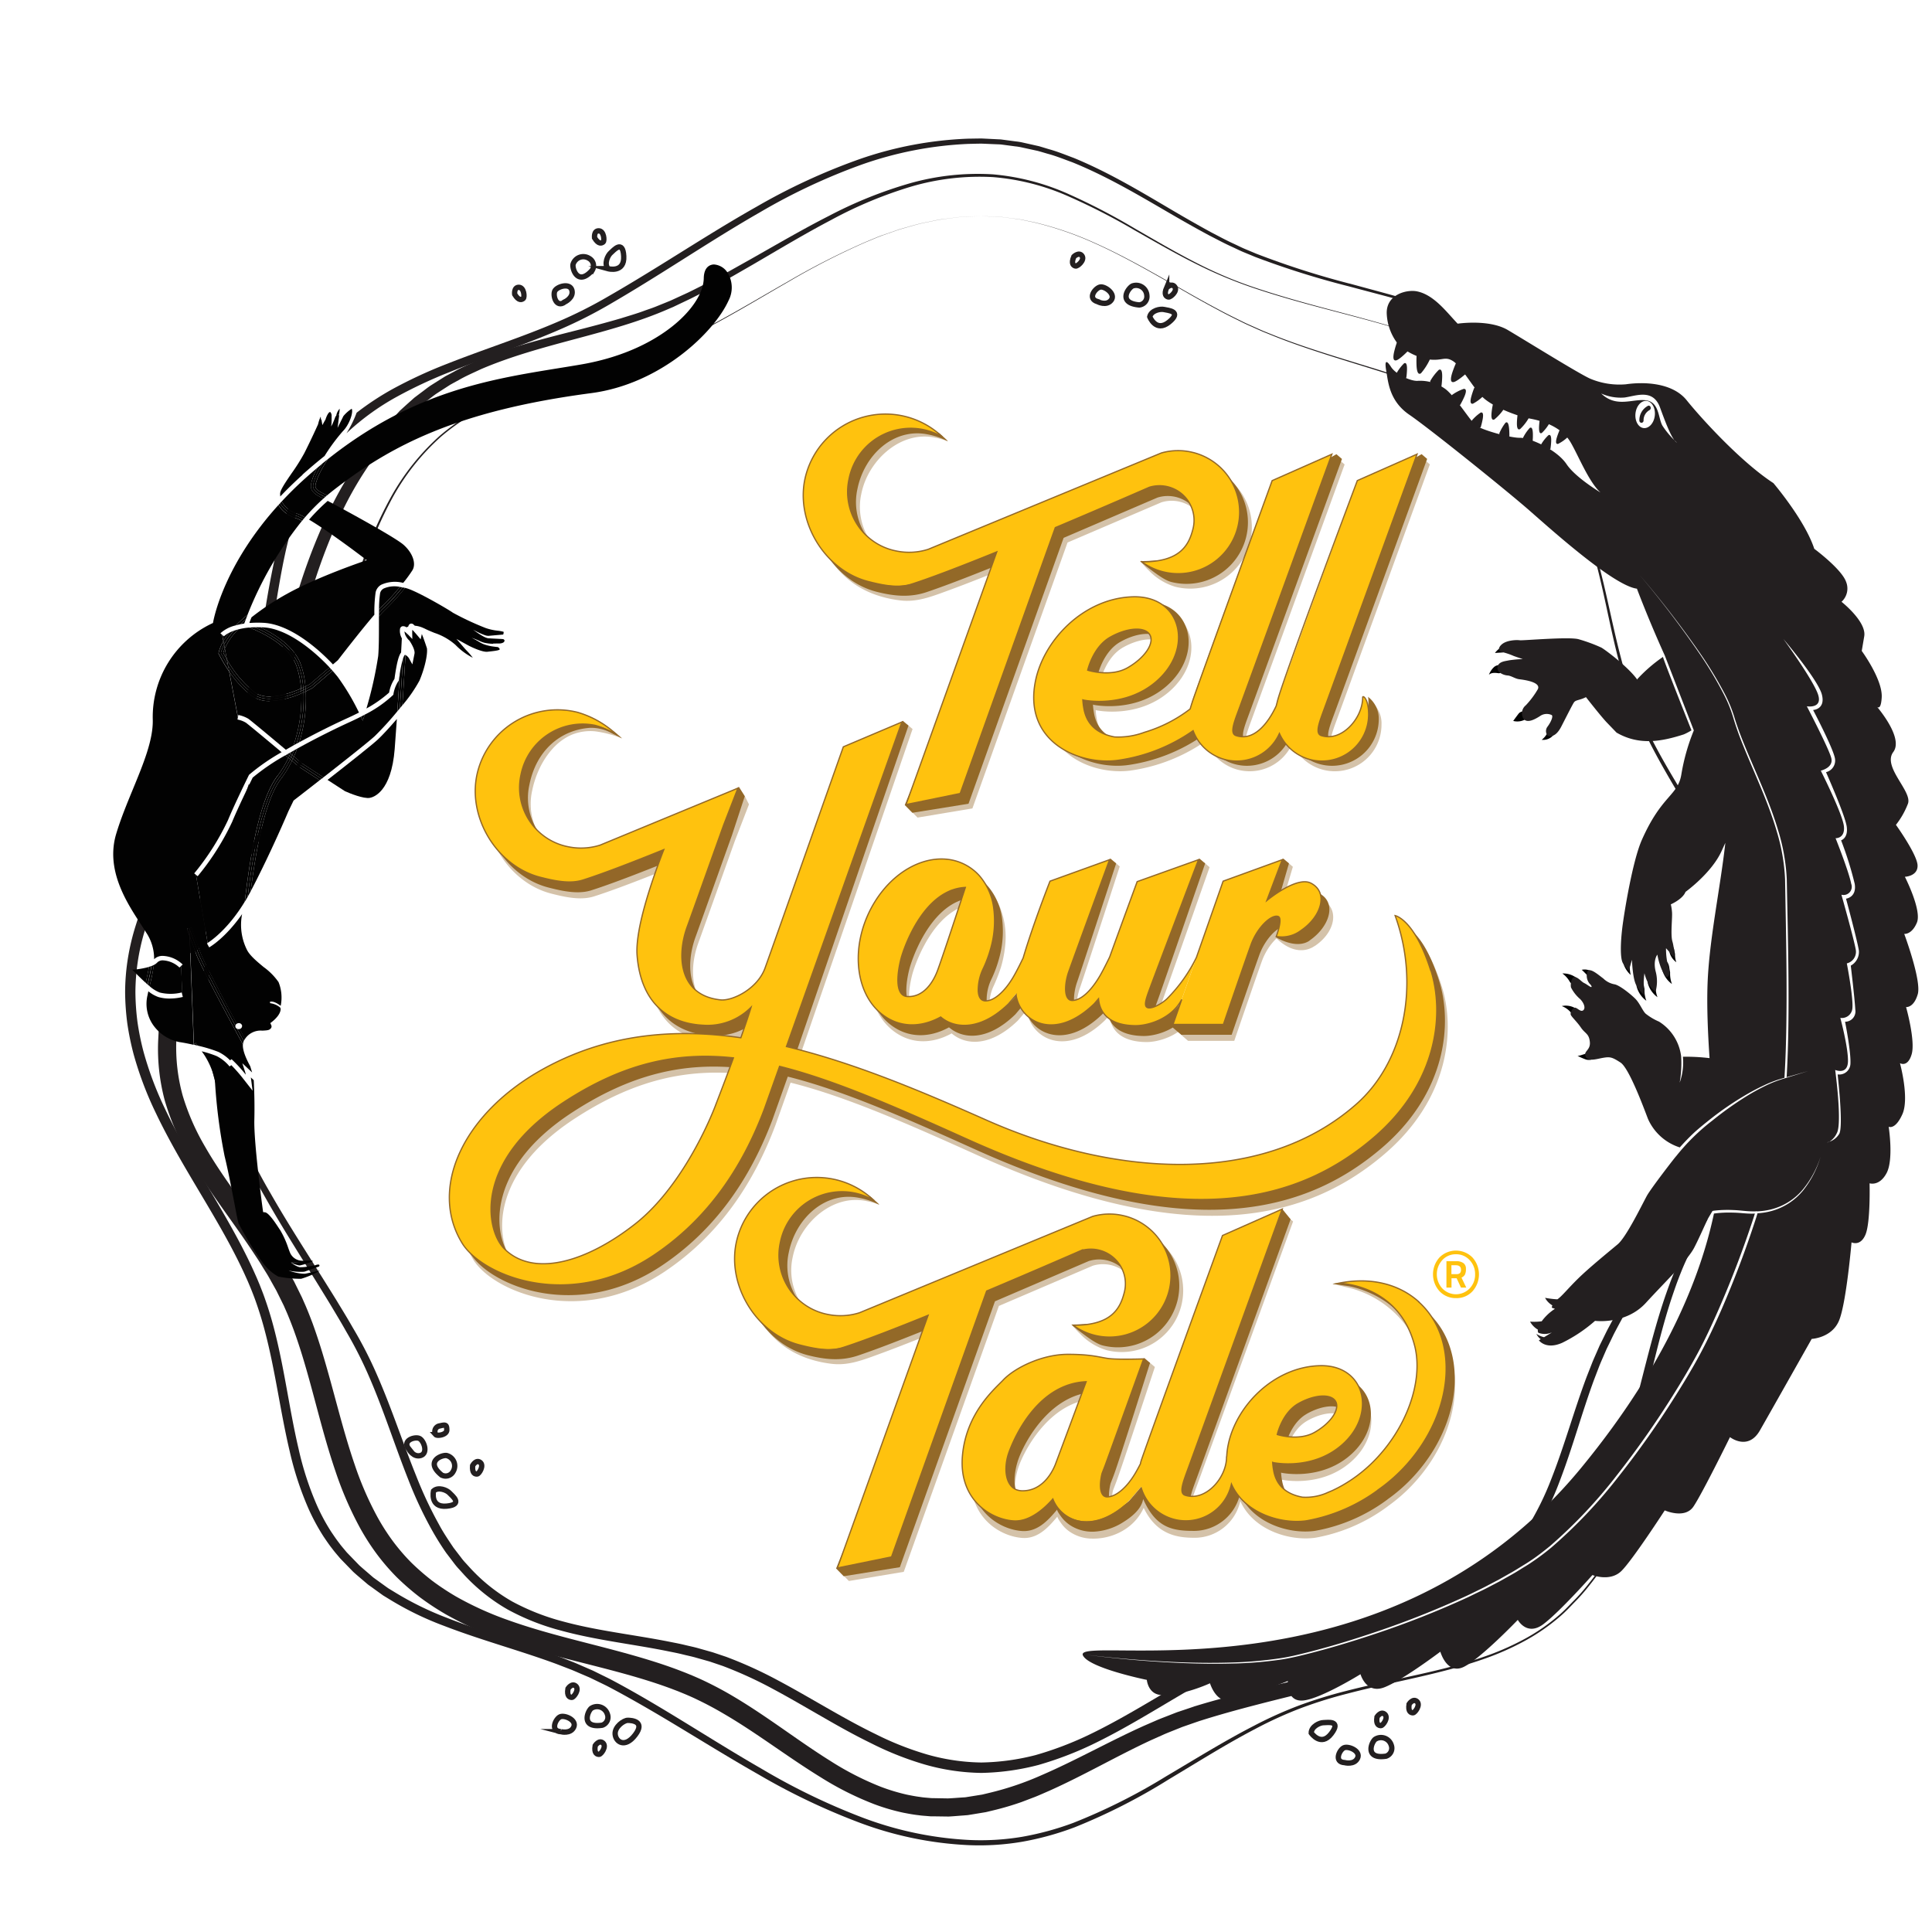 <svg xmlns="http://www.w3.org/2000/svg" xmlns:xlink="http://www.w3.org/1999/xlink" width="430" height="430" viewBox="0 0 430 430">
  <defs>
    <clipPath id="clip-Logo_3">
      <rect width="430" height="430"/>
    </clipPath>
  </defs>
  <g id="Logo_3" data-name="Logo – 3" clip-path="url(#clip-Logo_3)">
    <g id="Group_3155" data-name="Group 3155" transform="translate(17.181 11.54)">
      <path id="Path_2722" data-name="Path 2722" d="M41.749,80.26a61.618,61.618,0,0,0-3.339,9.317,201.342,201.342,0,0,0-3.94,20.041,12.885,12.885,0,0,1,2.048.5c1.145-6.765,2.1-13.51,3.882-20,.553-2.038,1.2-4.047,1.951-6.008a10.986,10.986,0,0,1-.592-3.863Z" transform="translate(7.03 16.898)" fill="#231f20"/>
      <path id="Path_2723" data-name="Path 2723" d="M276.719,32.319a187.569,187.569,0,0,1-20.74-6.648c-.854-.359-1.7-.708-2.552-1.068s-1.679-.786-2.523-1.174c-1.689-.767-3.329-1.669-5-2.533-3.3-1.8-6.58-3.688-9.87-5.639-6.58-3.882-13.306-7.861-20.643-10.889-1.863-.689-3.7-1.456-5.629-1.98l-1.436-.437-.718-.214-.738-.165c-.98-.223-1.96-.437-2.941-.66A12.957,12.957,0,0,0,202.435.67l-1.514-.2-1.514-.2c-.5-.078-1-.058-1.5-.1L194.894.02c-1.068,0-2.048.029-3.067.039A82.806,82.806,0,0,0,167.642,4.62a137.352,137.352,0,0,0-22.827,10.54c-7.376,4.154-14.558,8.754-21.856,13.267-3.649,2.252-7.327,4.494-11.064,6.638a100.409,100.409,0,0,1-11.549,5.813C92.388,44.3,84,46.945,75.743,50.215a102.817,102.817,0,0,0-12.161,5.648,62.527,62.527,0,0,0-7.861,5.192,25,25,0,0,1-2.252,4.571l.437-.408a55.191,55.191,0,0,1,10.637-7.648,102.448,102.448,0,0,1,11.918-5.58C84.614,48.7,93,46,101.055,42.49a103.33,103.33,0,0,0,11.685-5.969c3.766-2.193,7.434-4.455,11.074-6.735,7.279-4.561,14.422-9.191,21.72-13.364A134.961,134.961,0,0,1,168.069,5.853a81.59,81.59,0,0,1,23.8-4.629c.99-.019,2.028-.058,2.98-.058,1.009.039,2.009.087,3.009.126.495.029,1.009.019,1.495.087l1.465.194,1.465.194A12.611,12.611,0,0,1,203.736,2c.961.214,1.931.417,2.892.631l.718.155.708.2,1.417.417c1.9.5,3.717,1.252,5.551,1.912,7.259,2.941,13.966,6.852,20.575,10.7,3.3,1.931,6.6,3.814,9.928,5.6,1.679.854,3.339,1.757,5.047,2.523.854.388,1.689.815,2.552,1.174s1.728.708,2.582,1.068a189.86,189.86,0,0,0,20.856,6.551c6.425,1.718,12.753,3.319,18.877,5.192a.123.123,0,0,1,.01-.058,2.675,2.675,0,0,1,.165-.437c-6.134-1.912-12.461-3.562-18.886-5.318Z" transform="translate(6.47 19.264)" fill="#231f20"/>
      <path id="Path_2724" data-name="Path 2724" d="M31.571,131.122a.476.476,0,0,1,.039-.1l1.087-3.232.941-3.348c.33-1.116.543-2.232.815-3.348s.495-2.232.718-3.358c.184-.883.349-1.776.5-2.659-.7-.116-1.4-.223-2.087-.349-.165.864-.32,1.728-.5,2.591-.223,1.106-.437,2.213-.708,3.3s-.485,2.2-.806,3.271l-.912,3.222-1.038,3.067a20.284,20.284,0,0,1,1.951.951Z" transform="translate(7.173 15.882)" fill="#231f20"/>
      <path id="Path_2725" data-name="Path 2725" d="M331.357,321.668c-.941,1.388-1.941,2.756-3.009,4.086a41.166,41.166,0,0,1-3.106,3.542c-1.116,1.126-2.174,2.3-3.407,3.339a42.449,42.449,0,0,1-7.987,5.474,59.656,59.656,0,0,1-9.123,3.921c-3.174,1.1-6.444,1.99-9.773,2.8-6.667,1.63-13.568,2.892-20.507,4.678a101.838,101.838,0,0,0-10.365,3.193A90.522,90.522,0,0,0,254,357.228c-6.609,3.387-13.015,7.386-19.595,11.268a131.524,131.524,0,0,1-20.711,10.385,64.762,64.762,0,0,1-11.355,3.086,55.757,55.757,0,0,1-11.889.7,78.252,78.252,0,0,1-23.69-5,145.677,145.677,0,0,1-22.419-10.85c-7.3-4.193-14.47-8.783-21.837-13.209-3.688-2.213-7.434-4.387-11.268-6.425-1-.534-1.951-.98-2.921-1.465L106.856,345l-1.514-.66c-1.009-.427-2.019-.9-3.038-1.3l-3.067-1.194c-8.211-3.086-16.722-5.4-24.874-8.6a69.481,69.481,0,0,1-11.753-5.775l-1.4-.854-1.33-.961-1.33-.961c-.223-.165-.446-.311-.66-.485l-.621-.534c-.825-.718-1.66-1.417-2.465-2.145l-2.281-2.358c-.184-.194-.4-.408-.553-.582l-.534-.641c-.359-.427-.728-.854-1.038-1.291-.66-.844-1.271-1.747-1.883-2.659a43.579,43.579,0,0,1-3.115-5.784A68.339,68.339,0,0,1,41.3,295.591c-2.048-8.706-3.115-17.731-5.425-26.621-.573-2.223-1.233-4.426-2-6.6-.369-1.1-.8-2.164-1.223-3.251l-.66-1.572-.708-1.582c-1.9-4.2-4.1-8.23-6.376-12.209-4.552-7.939-9.472-15.645-13.345-23.836a75.6,75.6,0,0,1-4.756-12.646,58.746,58.746,0,0,1-1.349-6.59A55.162,55.162,0,0,1,4.99,194a47.91,47.91,0,0,1,1.941-13.228,77.8,77.8,0,0,1,4.95-12.578c3.979-8.152,8.909-15.858,13.218-23.972,1.553-2.931,3.028-5.91,4.319-8.987a17.762,17.762,0,0,0-1.883-.9c-.019,0-.039-.019-.058-.029-1.262,3.018-2.737,5.988-4.3,8.9-4.27,8-9.23,15.713-13.306,24.011a79.75,79.75,0,0,0-5.124,12.937,51.213,51.213,0,0,0-1.514,6.842,48.8,48.8,0,0,0-.534,7.017,56.435,56.435,0,0,0,.5,7.007,60.573,60.573,0,0,0,1.417,6.862,77.581,77.581,0,0,0,4.93,13.015c3.979,8.356,8.948,16.091,13.49,23.962,2.271,3.931,4.445,7.919,6.308,12.005l.689,1.533.66,1.572c.408,1.019.825,2.077,1.184,3.125.738,2.116,1.4,4.261,1.96,6.435,2.29,8.7,3.387,17.7,5.474,26.553a70.839,70.839,0,0,0,4.261,12.986,47.027,47.027,0,0,0,3.271,6.037c.641.951,1.281,1.9,2.009,2.814.349.476.708.893,1.068,1.32l.543.641c.214.252.4.427.6.641l2.387,2.455c.844.767,1.718,1.495,2.582,2.232l.65.553c.223.184.456.34.689.5l1.378,1,1.378.99,1.446.883a69.189,69.189,0,0,0,12.093,5.881c8.317,3.212,16.829,5.464,24.962,8.463l3.028,1.165c1.009.388,1.98.835,2.97,1.252l1.475.631,1.465.708c.961.476,1.98.941,2.892,1.427,3.814,2.009,7.541,4.144,11.229,6.318,7.376,4.367,14.587,8.919,21.943,13.092a147.409,147.409,0,0,0,22.691,10.812,79.355,79.355,0,0,0,24.117,4.94,56.674,56.674,0,0,0,12.1-.786,65.16,65.16,0,0,0,11.53-3.2,131.977,131.977,0,0,0,20.8-10.579c6.57-3.931,12.937-7.958,19.488-11.365a89.94,89.94,0,0,1,9.977-4.542,99.21,99.21,0,0,1,10.288-3.222c6.9-1.815,13.8-3.115,20.468-4.794,3.339-.835,6.619-1.757,9.8-2.873a60.448,60.448,0,0,0,9.162-4.008A44.452,44.452,0,0,0,322.1,332.9c1.223-1.038,2.31-2.232,3.416-3.358a41.658,41.658,0,0,0,3.115-3.572c1.1-1.359,2.116-2.766,3.077-4.193a1.65,1.65,0,0,1-.311-.1Z" transform="translate(7.967 15.305)" fill="#231f20"/>
      <path id="Path_2726" data-name="Path 2726" d="M285.922,42.166q-2.868-.844-5.92-1.679c-7.415-2.048-15.713-4.018-24.506-6.959a92.75,92.75,0,0,1-13.306-5.61c-4.455-2.261-8.929-4.891-13.568-7.57a143.549,143.549,0,0,0-14.713-7.667,52.21,52.21,0,0,0-17-4.445,55.63,55.63,0,0,0-18.391,1.98,95.758,95.758,0,0,0-18.013,7.24c-5.9,3-11.714,6.405-17.683,9.783q-2.242,1.252-4.5,2.523-2.286,1.223-4.581,2.465c-1.553.776-3.1,1.572-4.678,2.339-.8.369-1.6.738-2.407,1.106l-1.2.553-.3.136-.291.116-.611.252-2.446.99c-.815.33-1.669.592-2.5.9-1.669.621-3.387,1.106-5.1,1.65-3.445,1.009-6.959,1.931-10.52,2.834-7.1,1.805-14.4,3.649-21.487,6.58-1.747.8-3.523,1.524-5.212,2.485l-1.281.679-.641.34-.621.388c-.825.524-1.65,1.038-2.475,1.563s-1.592,1.174-2.4,1.757l-1.194.9c-.4.3-.728.641-1.1.951-.718.641-1.436,1.291-2.145,1.941a2.909,2.909,0,0,0-.3.291l-.252.272-.5.534-1.009,1.077a80.894,80.894,0,0,0-13.5,19.6,130.653,130.653,0,0,0-8.482,22.739c-.349,1.233-.679,2.465-1.009,3.7a21.419,21.419,0,0,1,2.853.864q.48-1.907.99-3.785a128.039,128.039,0,0,1,8.026-22.361,78.172,78.172,0,0,1,12.85-19.168L65.75,63.4l.485-.524.243-.262c.116-.116.116-.136.214-.223.708-.66,1.417-1.31,2.125-1.96.359-.32.7-.679,1.068-.951l1.106-.844c.747-.553,1.436-1.155,2.222-1.669s1.572-1.019,2.358-1.524l.592-.379.611-.34,1.233-.67c1.611-.941,3.339-1.669,5.018-2.465,13.743-5.872,28.659-7.638,41.849-13.451l.621-.262.32-.136.3-.146,1.2-.573,2.387-1.136c1.582-.786,3.144-1.621,4.707-2.426q2.3-1.267,4.581-2.533,2.256-1.3,4.484-2.582c5.93-3.455,11.695-6.93,17.518-9.977a94.1,94.1,0,0,1,17.751-7.4,54.027,54.027,0,0,1,18.158-2.116,51.468,51.468,0,0,1,16.839,4.28,142.358,142.358,0,0,1,14.723,7.541c4.658,2.64,9.152,5.241,13.636,7.473A98.572,98.572,0,0,0,255.467,33.7c8.812,2.921,17.11,4.872,24.535,6.9,2.038.553,4.008,1.1,5.91,1.66.01-.029.029-.068.039-.1Z" transform="translate(6.865 19.025)" fill="#231f20"/>
      <path id="Path_2727" data-name="Path 2727" d="M37.05,135.55c.146.155.281.281.408.408.223-.99.446-1.98.679-2.97,1.145-5.037,2.222-10.045,3.387-14.985a2.043,2.043,0,0,1-.67-.252c-.708-.437-1.4-.873-2.077-1.281-1.31,5.231-2.514,10.511-3.785,15.79-.087.349-.175.708-.252,1.058a30.806,30.806,0,0,1,2.31,2.242Z" transform="translate(7.022 15.831)" fill="#231f20"/>
      <path id="Path_2728" data-name="Path 2728" d="M19.054,185.1c.495-1.271,1-2.543,1.533-3.8,3.242-7.735,7.094-15.276,10.161-23.2.408-.98.747-1.99,1.106-2.989s.738-1.99,1.029-3.018l.932-3.047.7-2.62a27.659,27.659,0,0,1-3.5,1.582,1.729,1.729,0,0,1-.476.1h0L29.6,151.02c-.291.98-.679,1.931-1.029,2.892s-.7,1.931-1.106,2.882c-3.077,7.667-6.988,15.121-10.4,22.992q-1.325,3.013-2.494,6.143c1.495-.243,3.261-.039,4.484-.825Z" transform="translate(7.617 14.948)" fill="#231f20"/>
      <path id="Path_2729" data-name="Path 2729" d="M12.08,194.831a5.091,5.091,0,0,0,1.4-.087,2.688,2.688,0,0,1-.049-.4,22.884,22.884,0,0,0-.388-2.766c-.175.573-.369,1.145-.534,1.728-.155.495-.291,1.009-.427,1.514Z" transform="translate(7.69 13.616)" fill="#231f20"/>
      <path id="Path_2730" data-name="Path 2730" d="M380.6,218.366c-.408.922-.825,1.834-1.271,2.737-1.417,2.882-3.028,5.7-4.746,8.5-3.426,5.61-7.279,11.142-10.8,17.062a98.165,98.165,0,0,0-4.921,9.22c-.747,1.592-1.417,3.251-2.058,4.891-.621,1.669-1.223,3.348-1.776,5.056-2.213,6.8-3.872,13.869-5.726,20.953-.98,3.746-2.028,7.5-3.251,11.219a2.171,2.171,0,0,1,1.941.214c1.145-3.669,2.116-7.357,3.028-11.006,1.776-7.133,3.339-14.189,5.445-20.934.524-1.689,1.1-3.348,1.679-4.988.621-1.66,1.242-3.261,1.96-4.843a94.8,94.8,0,0,1,4.746-9.152c3.426-5.91,7.2-11.491,10.579-17.178,1.7-2.834,3.29-5.707,4.688-8.638.563-1.184,1.087-2.387,1.582-3.591-.369.155-.738.311-1.116.456Z" transform="translate(-2.156 12.841)" fill="#231f20"/>
      <path id="Path_2731" data-name="Path 2731" d="M262.634,349.219c-3,.708-6.008,1.417-9.026,2.155-4.018.99-8.046,2.048-12.064,3.261l-.378.116a3.511,3.511,0,0,0-.417.136l-.738.252-1.475.495-1.485.495-1.495.582c-.99.4-2.019.767-2.989,1.184l-2.921,1.271c-7.735,3.484-15.092,7.667-22.739,10.967a66.038,66.038,0,0,1-11.734,3.969l-1.495.359-1.514.243-1.514.243c-.252.039-.5.087-.757.116l-.767.049c-1.019.068-2.038.155-3.057.2L183,375.258h-.379c-.175-.019-.194,0-.34-.019l-.806-.068c-.534-.049-1.077-.087-1.553-.175-.971-.116-1.97-.311-2.97-.514a42.626,42.626,0,0,1-5.881-1.776,65.086,65.086,0,0,1-11.151-5.716c-7.211-4.493-14.063-9.919-21.74-14.451-1.912-1.136-3.892-2.193-5.92-3.174-1.019-.5-2.028-.941-3.1-1.4l-1.514-.621-1.582-.611c-4.2-1.582-8.463-2.834-12.724-4-8.511-2.31-17.052-4.193-25.146-7.094a71.722,71.722,0,0,1-11.617-5.26,56.64,56.64,0,0,1-5.26-3.474,53.089,53.089,0,0,1-4.736-4.115,44.443,44.443,0,0,1-4.066-4.736,48.243,48.243,0,0,1-3.4-5.3,72.789,72.789,0,0,1-5.086-11.7c-2.8-8.143-4.7-16.7-7.289-25.195-.65-2.125-1.349-4.241-2.116-6.347-.4-1.048-.8-2.1-1.233-3.135-.214-.524-.437-1.038-.67-1.553l-.34-.776c-.068-.155-.087-.2-.2-.437l-.184-.369L40.55,260.31l-1.669-2.97c-.553-1.009-1.165-1.912-1.747-2.873s-1.194-1.873-1.805-2.8c-4.9-7.366-10.414-14.082-14.6-21.39a51.825,51.825,0,0,1-4.988-11.374,40.323,40.323,0,0,1-1.427-12.19l.068-1.495a13.251,13.251,0,0,1,.116-1.5l.4-3.057c.146-.747.291-1.5.446-2.252a12,12,0,0,1-4.154.417l-.233,1.165L10.5,203.3a13.823,13.823,0,0,0-.136,1.689l-.087,1.718a44.278,44.278,0,0,0,1.485,13.325,56.636,56.636,0,0,0,5.289,12.345c4.387,7.754,9.9,14.577,14.606,21.74.592.893,1.194,1.786,1.737,2.7s1.155,1.815,1.65,2.727l1.533,2.737,1.456,2.941.184.369s.1.214.136.311l.32.728c.214.485.427.971.621,1.465.408.98.786,1.98,1.155,2.97.728,2.009,1.4,4.047,2.028,6.114,2.514,8.259,4.377,16.877,7.279,25.369A77.58,77.58,0,0,0,55.146,315a51.909,51.909,0,0,0,3.7,5.8,48.042,48.042,0,0,0,4.513,5.26,55.007,55.007,0,0,0,5.221,4.523,60.375,60.375,0,0,0,5.745,3.775,76.288,76.288,0,0,0,12.374,5.58c8.473,3,17.12,4.882,25.505,7.133,4.193,1.126,8.337,2.349,12.316,3.834l1.475.563,1.514.621c.941.4,1.922.825,2.863,1.291q2.853,1.368,5.61,2.989c7.376,4.27,14.238,9.618,21.749,14.238a68.461,68.461,0,0,0,11.918,5.988,45.164,45.164,0,0,0,6.483,1.9c1.106.214,2.213.427,3.377.553.592.087,1.116.126,1.65.165l.806.068a3.9,3.9,0,0,0,.466.019h.417l3.358.048c1.116-.058,2.232-.165,3.348-.243l.835-.068c.281-.029.553-.087.825-.126l1.65-.272,1.64-.272,1.611-.388a63.234,63.234,0,0,0,6.328-1.863l3.057-1.165c1.009-.408,1.99-.854,2.989-1.281,7.89-3.523,15.169-7.793,22.671-11.277l2.824-1.262c.941-.427,1.883-.767,2.814-1.155l1.407-.563,1.475-.514,1.475-.514.738-.252c.165-.058.194-.068.33-.107l.369-.116c3.921-1.233,7.89-2.329,11.86-3.358,3.057-.8,6.114-1.553,9.171-2.31a1.944,1.944,0,0,1-.932-2.95Z" transform="translate(7.744 13.415)" fill="#231f20"/>
      <path id="Path_2732" data-name="Path 2732" d="M203.755,18.053q.932.116,2.038.262c.369.049.757.1,1.155.155a9.591,9.591,0,0,1,1.233.2c.844.175,1.747.369,2.708.573a74.769,74.769,0,0,1,13.6,4.717c5.183,2.32,10.889,5.493,17.217,9.133,3.174,1.815,6.5,3.746,10.074,5.639,1.776.971,3.63,1.883,5.522,2.815.951.466,1.931.883,2.912,1.33.495.223.99.437,1.485.66.5.2,1.009.408,1.524.611,8.114,3.348,17.266,5.9,26.893,8.977.039-.078.078-.146.116-.223-9.657-3.067-18.818-5.59-26.942-8.919-.514-.2-1.019-.408-1.524-.611-.495-.223-.99-.437-1.485-.66-.98-.446-1.96-.854-2.912-1.32-1.893-.932-3.746-1.834-5.522-2.8-3.572-1.883-6.9-3.8-10.084-5.61-6.337-3.63-12.064-6.784-17.246-9.094A73.673,73.673,0,0,0,210.9,19.208c-.961-.2-1.863-.388-2.708-.563a11.559,11.559,0,0,0-1.233-.194c-.4-.049-.786-.1-1.155-.146-.738-.1-1.427-.184-2.048-.262s-1.194-.068-1.7-.1c-2.019-.087-3.067-.126-3.067-.126s1.038.049,3.067.136c.5.039,1.077.019,1.7.107Z" transform="translate(2.18 18.739)" fill="#231f20"/>
      <path id="Path_2733" data-name="Path 2733" d="M363.022,154.8c-3.572-6-7.259-11.792-10.346-17.77-.379-.747-.767-1.495-1.145-2.242s-.708-1.524-1.068-2.281c-.708-1.524-1.368-3.018-1.941-4.581a91.805,91.805,0,0,1-2.941-9.375c-1.66-6.289-2.844-12.578-4.377-18.663-.311-1.252-.641-2.485-.99-3.707a1.692,1.692,0,0,1-.495,0c.349,1.262.679,2.543.99,3.824,1.485,6.075,2.63,12.374,4.261,18.7a92.124,92.124,0,0,0,2.9,9.463c.563,1.563,1.233,3.115,1.931,4.629.349.757.67,1.533,1.048,2.29s.757,1.514,1.145,2.271c3.077,6.046,6.726,11.879,10.258,17.877,1.087,1.825,2.135,3.688,3.164,5.561a3.985,3.985,0,0,1,.611-.514.733.733,0,0,1,.126-.058c-1.029-1.834-2.067-3.659-3.144-5.435Z" transform="translate(-1.969 16.429)" fill="#231f20"/>
      <path id="Path_2734" data-name="Path 2734" d="M51.324,116.483c.058-.2.116-.417.165-.631,1.679-6.3,3.232-12.5,5.124-18.459A89.913,89.913,0,0,1,63.64,80.486,51.283,51.283,0,0,1,74.481,66.86a48.806,48.806,0,0,1,14.238-8.424,136.256,136.256,0,0,1,14.975-4.794c4.911-1.339,9.676-2.611,14.189-4.105a91.011,91.011,0,0,0,12.7-5.231c7.881-3.96,14.771-8.22,21.118-11.84a162.939,162.939,0,0,1,17.343-8.88c.66-.272,1.3-.534,1.931-.8s1.252-.514,1.873-.728c1.242-.437,2.426-.854,3.562-1.252,2.32-.641,4.4-1.32,6.328-1.65.961-.194,1.854-.4,2.708-.553.854-.107,1.65-.214,2.4-.311s1.417-.184,2.038-.262c.631-.029,1.194-.058,1.7-.078,2.019-.087,3.067-.136,3.067-.136s-1.038.049-3.067.126c-.5.019-1.068.049-1.7.078-.621.078-1.3.165-2.048.262s-1.543.194-2.4.3c-.854.155-1.747.359-2.708.553-1.931.33-4.018,1-6.337,1.64-1.135.4-2.32.815-3.562,1.242-.621.2-1.242.456-1.873.718s-1.271.524-1.931.8a164.131,164.131,0,0,0-17.382,8.841c-6.357,3.6-13.257,7.842-21.138,11.772a91.292,91.292,0,0,1-12.694,5.192c-4.513,1.485-9.278,2.737-14.189,4.066a137.233,137.233,0,0,0-15.014,4.765,49.463,49.463,0,0,0-14.344,8.444A52.339,52.339,0,0,0,63.31,80.292a89.677,89.677,0,0,0-7.172,16.945c-1.931,5.969-3.523,12.17-5.251,18.45-.029.107-.058.223-.087.33a1.548,1.548,0,0,1,.534.466Z" transform="translate(6.548 18.739)" fill="#231f20"/>
      <path id="Path_2735" data-name="Path 2735" d="M24.035,179.75c.437-1.407.971-2.776,1.475-4.144,5.076-12.52,13.257-23.186,18.333-35.026-.4.243-.8.495-1.184.747-.243.5-.485,1.019-.718,1.524-.7,1.543-1.524,3.038-2.31,4.552-1.63,3.009-3.368,6-5.144,9a148.584,148.584,0,0,0-9.928,18.818c-.573,1.553-1.2,3.086-1.669,4.688a1.6,1.6,0,0,1,1.155-.155Z" transform="translate(7.371 15.12)" fill="#231f20"/>
      <path id="Path_2736" data-name="Path 2736" d="M21.363,206.6a1.076,1.076,0,0,1,.184-.087,1.472,1.472,0,0,1,.738-.165h.281a69.414,69.414,0,0,1-.815-8.249c-.029-.9-.087-1.844-.107-2.708.039-.912.078-1.834.116-2.747.029-.456.019-.922.078-1.368l.175-1.33c.049-.349.1-.689.136-1.038-.107.116-.214.233-.33.34a4.492,4.492,0,0,1-.932.67l-.175,1.3c-.068.466-.058.912-.087,1.368-.049.912-.087,1.825-.136,2.747,0,.971.058,1.863.087,2.8a69.126,69.126,0,0,0,.786,8.453Z" transform="translate(7.442 13.695)" fill="#231f20"/>
      <path id="Path_2737" data-name="Path 2737" d="M240.485,348.785c-.446.252-.893.495-1.33.747-7.24,4.164-14.276,8.618-21.73,12.161a75.26,75.26,0,0,1-11.51,4.338,51.408,51.408,0,0,1-12.083,1.65,46.153,46.153,0,0,1-12.034-1.776,67.876,67.876,0,0,1-11.442-4.513c-7.434-3.6-14.461-8.1-21.856-12.025a93.225,93.225,0,0,0-11.5-5.221l-2.95-.99-3.057-.864c-1.019-.3-2.038-.495-3.057-.747s-2.038-.446-3.067-.65c-8.172-1.65-16.4-2.485-24.234-4.629a50.764,50.764,0,0,1-11.19-4.406,38.818,38.818,0,0,1-9.327-7.415l-.99-1.087a13.351,13.351,0,0,1-.961-1.126l-1.815-2.368c-1.106-1.66-2.232-3.3-3.174-5.066a89.79,89.79,0,0,1-5.1-10.841c-3.009-7.424-5.474-15.072-8.686-22.409a92.492,92.492,0,0,0-5.454-10.656c-.971-1.708-2-3.407-3.028-5.086-1.019-1.7-2.067-3.348-3.106-5.018-4.154-6.648-8.385-13.141-12.18-19.808a122,122,0,0,1-9.608-20.536A78.63,78.63,0,0,1,23.3,210.69a1.477,1.477,0,0,1-.679.146h-.291a1.5,1.5,0,0,1-.291-.039,80.058,80.058,0,0,0,2.717,10.074,123.747,123.747,0,0,0,9.589,20.837c3.775,6.735,7.978,13.277,12.083,19.934,1.019,1.669,2.057,3.329,3.057,5.008s2.019,3.358,2.979,5.086a91.168,91.168,0,0,1,5.3,10.52c3.125,7.25,5.532,14.9,8.521,22.429a89,89,0,0,0,5.173,11.093,61.414,61.414,0,0,0,3.271,5.251l1.883,2.475a14.73,14.73,0,0,0,1.019,1.194l1.058,1.174a40.875,40.875,0,0,0,9.754,7.774,52.237,52.237,0,0,0,11.637,4.62c8.046,2.223,16.314,3.067,24.36,4.726,1.009.2,2.019.4,3.009.65s2.009.446,2.98.738l2.931.825,2.95,1a91.459,91.459,0,0,1,11.161,5.115c3.639,1.941,7.221,4.057,10.841,6.124,3.61,2.087,7.269,4.144,11.064,5.988a69.8,69.8,0,0,0,11.8,4.678A47.974,47.974,0,0,0,193.841,370a54,54,0,0,0,12.665-1.757,77.121,77.121,0,0,0,11.879-4.5c7.619-3.649,14.684-8.152,21.856-12.3.553-.32,1.106-.631,1.669-.941a1.743,1.743,0,0,1-1.417-1.689Z" transform="translate(7.396 13.053)" fill="#231f20"/>
      <path id="Path_2738" data-name="Path 2738" d="M369.827,223.669a1.791,1.791,0,0,1-1.155.553,143.713,143.713,0,0,1-8.473,16.829c-3.824,6.648-8.007,13.18-12.044,19.905-2.019,3.358-4,6.774-5.862,10.278-.495.912-.893,1.776-1.339,2.669l-.66,1.33-.6,1.378c-.4.922-.825,1.844-1.184,2.776l-1.1,2.8c-2.814,7.492-4.921,15.247-7.842,22.671a63.677,63.677,0,0,1-5.26,10.7l-.776,1.271-.873,1.2-.67.932c.34-.194.689-.388,1.029-.6,1.174-.728,2.145-1.572,3.261-2.261a64.22,64.22,0,0,0,5.076-10.55c2.921-7.589,4.979-15.354,7.716-22.759l1.058-2.756c.349-.922.757-1.805,1.136-2.7l.582-1.339.65-1.33c.437-.873.854-1.805,1.3-2.63,1.825-3.474,3.775-6.881,5.755-10.239,3.979-6.726,8.123-13.3,11.928-20a140.56,140.56,0,0,0,9.142-18.809c-.272.223-.524.456-.776.7Z" transform="translate(-1.446 12.69)" fill="#231f20"/>
      <path id="Path_2739" data-name="Path 2739" d="M46.585,134.761c1.349-3.766,2.485-7.56,3.542-11.326a1.938,1.938,0,0,1-.65-.155c-1.1,3.853-2.29,7.716-3.707,11.549.272-.029.543-.039.815-.058Z" transform="translate(6.697 15.63)" fill="#231f20"/>
      <path id="Path_2740" data-name="Path 2740" d="M102.568,365.277s2.164.573,2.882-1.009-2.019-2.737-3.018-2.3-2.3,3.174.146,3.309Z" transform="translate(5.063 8.596)" fill="none" stroke="#231f20" stroke-miterlimit="10" stroke-width="1.19"/>
      <path id="Path_2741" data-name="Path 2741" d="M112.008,363.774a1.879,1.879,0,0,0,1.155-2.446,2.385,2.385,0,0,0-3.6-1.3C108.7,360.746,107.263,364.492,112.008,363.774Z" transform="translate(4.843 8.662)" fill="none" stroke="#231f20" stroke-miterlimit="10" stroke-width="1.19"/>
      <path id="Path_2742" data-name="Path 2742" d="M115.08,365.876c.136,1.689,2.164,3.174,4.464.146s-.806-3.242-1.669-3.242S114.934,364.2,115.08,365.876Z" transform="translate(4.654 8.569)" fill="none" stroke="#231f20" stroke-miterlimit="10" stroke-width="1.19"/>
      <path id="Path_2743" data-name="Path 2743" d="M110.5,368.565s.864-1.359,1.728-.582-.437,2.514-.864,2.514S110.207,370.3,110.5,368.565Z" transform="translate(4.791 8.423)" fill="none" stroke="#231f20" stroke-miterlimit="10" stroke-width="1.19"/>
      <path id="Path_2744" data-name="Path 2744" d="M104.258,355.5s.864-1.349,1.728-.582-.437,2.514-.864,2.514S103.967,357.232,104.258,355.5Z" transform="translate(4.975 8.808)" fill="none" stroke="#231f20" stroke-miterlimit="10" stroke-width="1.19"/>
      <path id="Path_2745" data-name="Path 2745" d="M282.327,372.377s2.155.573,2.882-1.009-2.019-2.737-3.028-2.3S279.872,372.241,282.327,372.377Z" transform="translate(-0.236 8.387)" fill="none" stroke="#231f20" stroke-miterlimit="10" stroke-width="1.19"/>
      <path id="Path_2746" data-name="Path 2746" d="M291.768,370.874a1.879,1.879,0,0,0,1.155-2.446,2.385,2.385,0,0,0-3.6-1.3C288.459,367.846,287.023,371.592,291.768,370.874Z" transform="translate(-0.457 8.453)" fill="none" stroke="#231f20" stroke-miterlimit="10" stroke-width="1.19"/>
      <path id="Path_2747" data-name="Path 2747" d="M274.71,365.609s2.164,3.174,4.464.146-.864-2.446-1.728-2.446S274.71,364.172,274.71,365.609Z" transform="translate(-0.052 8.555)" fill="none" stroke="#231f20" stroke-miterlimit="10" stroke-width="1.19"/>
      <path id="Path_2748" data-name="Path 2748" d="M289.8,361.975s.864-1.359,1.728-.582-.427,2.514-.864,2.514-1.155-.194-.864-1.931Z" transform="translate(-0.495 8.617)" fill="none" stroke="#231f20" stroke-miterlimit="10" stroke-width="1.19"/>
      <path id="Path_2749" data-name="Path 2749" d="M297.158,359.035s.864-1.349,1.728-.582-.437,2.514-.864,2.514-1.155-.194-.864-1.931Z" transform="translate(-0.712 8.704)" fill="none" stroke="#231f20" stroke-miterlimit="10" stroke-width="1.19"/>
      <path id="Path_2750" data-name="Path 2750" d="M67.736,300.475s1.038,1.98,2.7,1.436.65-3.339-.359-3.785-3.892.456-2.339,2.349Z" transform="translate(6.062 10.479)" fill="none" stroke="#231f20" stroke-miterlimit="10" stroke-width="1.19"/>
      <path id="Path_2751" data-name="Path 2751" d="M75.23,306.388a1.877,1.877,0,0,0,2.582-.815,2.378,2.378,0,0,0-1.485-3.523c-1.116-.146-4.843,1.33-1.1,4.338Z" transform="translate(5.876 10.36)" fill="none" stroke="#231f20" stroke-miterlimit="10" stroke-width="1.19"/>
      <path id="Path_2752" data-name="Path 2752" d="M73.427,310.166s-.864,3.737,2.921,3.377,1.213-2.3.631-2.931-2.485-1.427-3.552-.446Z" transform="translate(5.884 10.134)" fill="none" stroke="#231f20" stroke-miterlimit="10" stroke-width="1.19"/>
      <path id="Path_2753" data-name="Path 2753" d="M82.389,304.342s.757-1.417,1.679-.718-.233,2.543-.66,2.582S82.244,306.109,82.389,304.342Z" transform="translate(5.618 10.319)" fill="none" stroke="#231f20" stroke-miterlimit="10" stroke-width="1.19"/>
      <path id="Path_2754" data-name="Path 2754" d="M74.788,295.265c1.339-.33,1.582-.281,1.6.873s-2.145,1.388-2.436,1.068a1.259,1.259,0,0,1,.835-1.951Z" transform="translate(5.872 10.565)" fill="none" stroke="#231f20" stroke-miterlimit="10" stroke-width="1.19"/>
      <path id="Path_2755" data-name="Path 2755" d="M225.656,37.331s1.97,1.058,3.038-.311-1.33-3.125-2.407-2.941-2.979,2.543-.631,3.251Z" transform="translate(1.427 18.26)" fill="none" stroke="#231f20" stroke-miterlimit="10" stroke-width="1.19"/>
      <path id="Path_2756" data-name="Path 2756" d="M235.181,38.057a1.877,1.877,0,0,0,1.689-2.116,2.384,2.384,0,0,0-3.2-2.1C232.657,34.35,230.386,37.65,235.181,38.057Z" transform="translate(1.2 18.271)" fill="none" stroke="#231f20" stroke-miterlimit="10" stroke-width="1.19"/>
      <path id="Path_2757" data-name="Path 2757" d="M237.68,40.85s1.368,3.581,4.309,1.174-.272-2.582-1.116-2.785-2.863.2-3.193,1.6Z" transform="translate(1.039 18.109)" fill="none" stroke="#231f20" stroke-miterlimit="10" stroke-width="1.19"/>
      <path id="Path_2758" data-name="Path 2758" d="M241.541,34.213s1.155-1.116,1.815-.165-1,2.349-1.427,2.242-1.077-.456-.388-2.087Z" transform="translate(0.934 18.272)" fill="none" stroke="#231f20" stroke-miterlimit="10" stroke-width="1.19"/>
      <path id="Path_2759" data-name="Path 2759" d="M220.261,27.1s1.155-1.116,1.815-.165-1,2.349-1.427,2.252S219.572,28.734,220.261,27.1Z" transform="translate(1.562 18.481)" fill="none" stroke="#231f20" stroke-miterlimit="10" stroke-width="1.19"/>
      <path id="Path_2760" data-name="Path 2760" d="M103.487,37.382s2.019-.961,1.543-2.63-3.309-.786-3.795.2.291,3.911,2.252,2.436Z" transform="translate(5.066 18.267)" fill="none" stroke="#231f20" stroke-miterlimit="10" stroke-width="1.19"/>
      <path id="Path_2761" data-name="Path 2761" d="M109.709,30.119A1.881,1.881,0,0,0,109,27.508a2.38,2.38,0,0,0-3.581,1.339c-.194,1.106,1.136,4.891,4.29,1.271Z" transform="translate(4.939 18.465)" fill="none" stroke="#231f20" stroke-miterlimit="10" stroke-width="1.19"/>
      <path id="Path_2762" data-name="Path 2762" d="M113.428,29.733s3.7,1.019,3.5-2.776-2.242-1.31-2.9-.747-1.533,2.426-.592,3.523Z" transform="translate(4.714 18.53)" fill="none" stroke="#231f20" stroke-miterlimit="10" stroke-width="1.19"/>
      <path id="Path_2763" data-name="Path 2763" d="M110.36,22.763s-.214-1.592.941-1.563,1.3,2.2.971,2.475-1,.6-1.912-.912Z" transform="translate(4.793 18.639)" fill="none" stroke="#231f20" stroke-miterlimit="10" stroke-width="1.19"/>
      <path id="Path_2764" data-name="Path 2764" d="M92.04,35.713s-.214-1.592.941-1.563,1.3,2.193.971,2.475S92.952,37.227,92.04,35.713Z" transform="translate(5.333 18.258)" fill="none" stroke="#231f20" stroke-miterlimit="10" stroke-width="1.19"/>
      <path id="Path_2765" data-name="Path 2765" d="M39.06,103.109A118.535,118.535,0,0,1,55.219,96.14c-2.048-1.533-7.764-5.784-11.374-7.89A78.2,78.2,0,0,0,32.46,107.36a63.313,63.313,0,0,1,6.6-4.241Z" transform="translate(7.089 16.663)" fill="none"/>
      <path id="Path_2766" data-name="Path 2766" d="M68,117.851a5.3,5.3,0,0,0-.864-1.931c-.019.437-.049.922-.078,1.456a1.848,1.848,0,0,1,.951.476Z" transform="translate(6.069 15.847)" fill="none"/>
      <path id="Path_2767" data-name="Path 2767" d="M56.805,130.037c.738-2.659,2.387-8.773,2.63-11.656.146-1.708.155-4.28.155-6.765v-.776c-3.009,3.581-7.289,9.133-7.347,9.21l-.068.078-1.116.951c.437.485.825.951,1.155,1.368a47.816,47.816,0,0,1,4.581,7.58Z" transform="translate(6.541 15.997)" fill="none"/>
      <path id="Path_2768" data-name="Path 2768" d="M31.567,218.094l-2.29-2.921a34.429,34.429,0,0,0-2.426-2.737l-.388.291-.311-.359a8.915,8.915,0,0,0-2.582-1.96,25.052,25.052,0,0,0-3.309-1.058.17.17,0,0,0,.039.049c.262.369.476.67.582.835a17.863,17.863,0,0,1,2.29,5.406c.01.1.029.33.058.66a121.847,121.847,0,0,0,2.125,16.373c.757,3.057,1.533,7.133,2.164,10.4.417,2.193.786,4.1.932,4.542a69.974,69.974,0,0,0,5.493,8.919,10.538,10.538,0,0,0,3.348,2.95,25.3,25.3,0,0,0,5.1.5h0a18.585,18.585,0,0,0,4.037-1.737c.039-.029.087-.058.136-.087-.7.146-1.922.408-3.154.67a1.926,1.926,0,0,1-.388.029l-.388-.019c-.243-.029-.476-.049-.7-.087a9.967,9.967,0,0,1-1.2-.252c-.175-.049-.33-.087-.476-.136a3.719,3.719,0,0,1-.359-.126l-.3-.136a4.7,4.7,0,0,0,1.155.243,10.78,10.78,0,0,0,1.213.087c.223.01.446,0,.679,0l.32-.019a1.319,1.319,0,0,0,.32-.068c1.223-.437,2.455-.873,3.106-1.106h0c.058-.1.136-.281,0-.379-.175-.126-.728.019-1.116.223l-.039-.058c-.146.029-.34.068-.582.107-.262.049-.563.1-.883.146a8.27,8.27,0,0,1-1.038.116c-.184,0-.359.01-.543.019a1.809,1.809,0,0,1-.524-.136,4.865,4.865,0,0,1-.815-.417,6.732,6.732,0,0,1-.708-.5h0l3.892.1c.136-.049.272-.1.4-.146.165-.068.311-.116.427-.165.058-.049.116-.1.165-.136a8.228,8.228,0,0,0-2.106-.049h-.233a2.973,2.973,0,0,1-2.679-1.6c-.136-.281-.291-.708-.485-1.242a20.07,20.07,0,0,0-1.766-3.921l-.243-.359c-.873-1.339-2.349-3.581-3.183-3.659l-.4-.039-.058-.4c-.087-.611-2.028-14.946-1.9-20.109.078-3,.01-6.27-.136-8.861l-.641-.611.388,2.941Z" transform="translate(7.449 13.093)" fill="#020202"/>
      <path id="Path_2769" data-name="Path 2769" d="M42.322,258.4a1.427,1.427,0,0,0,.456.029l.476-.116a8.109,8.109,0,0,0,.941-.291c.146-.049.291-.1.427-.146l-3.892-.1h0a8.3,8.3,0,0,0,.776.359,4.006,4.006,0,0,0,.815.243Z" transform="translate(6.845 11.665)" fill="#020202"/>
      <path id="Path_2770" data-name="Path 2770" d="M44.477,87.3c4.5,2.659,11.7,8.152,12.083,8.444l.757.582-.9.311c-.1.039-10.239,3.484-16.9,7.211a57.044,57.044,0,0,0-7.851,5.2c-.184.466-.34.873-.466,1.2a.674.674,0,0,1,.126.049,23.774,23.774,0,0,1,3.028-.029c5.668.3,11.811,5.386,15.441,9.259l1.1-.941c.495-.641,5.231-6.774,8.123-10.123a31.907,31.907,0,0,1,.272-4.95,2.539,2.539,0,0,1,1.242-1.718,7.38,7.38,0,0,1,4.9-.417,30.551,30.551,0,0,0,2.048-2.8c.9-1.485.068-3.882-1.98-5.687-1.844-1.621-12.3-7.347-16.868-9.763a44.364,44.364,0,0,0-4.154,4.173Z" transform="translate(7.126 16.813)" fill="#020202"/>
      <path id="Path_2771" data-name="Path 2771" d="M43.209,76.674c1.66-1.485,3.3-2.863,4.93-4.164a41.963,41.963,0,0,1,4.076-5.522c1.3-1.291,2.222-3.737,2.038-4.765A.556.556,0,0,0,54.176,62a7.977,7.977,0,0,0-1.844,1.63l-1.3,2.62.359-2.785-.1-.029h0A5.087,5.087,0,0,0,51.5,62a2.99,2.99,0,0,0-.776,1.64H50.6c-.087.243-.243.65-.4,1.048-.136.32-.262.641-.388.873a1.969,1.969,0,0,1-.233.369.17.17,0,0,1,.01-.049l.049-.194c0-.049.019-.107.019-.165.029-.252.039-.592.049-.932V63.427a1.289,1.289,0,0,0-.252-.65.137.137,0,0,0-.136-.039c-.311.029-.8.99-1.009,1.8h-.058l-.592,1.1h0l-.223-1.242-.126-.019a2.073,2.073,0,0,0-.039-.611,7.277,7.277,0,0,0-.563,1.63l-.029.087s-1.446,3.242-3.057,6.415a43.919,43.919,0,0,1-2.8,4.445c-1.252,1.825-2.543,3.717-2.572,4.5a3.933,3.933,0,0,0,.039.67c1.563-1.65,3.212-3.251,4.959-4.823Z" transform="translate(6.918 17.436)" fill="#020202"/>
      <path id="Path_2772" data-name="Path 2772" d="M46.689,76.844c-.543,1.563-.679,1.98,1.3,2.979.223.116.543.281.941.485.369-.311.747-.621,1.126-.922,13.131-10.278,27.97-17.925,57.7-21.846C123.186,55.5,135.1,44.021,138.306,36.907a6.262,6.262,0,0,0-.165-6.046,3.9,3.9,0,0,0-3.086-1.951c-.524,0-2.232.223-2.281,3.067-.058,3.3-2.717,7.347-7.133,10.812-3.63,2.853-10.055,6.619-20.1,8.366-1.728.3-3.494.582-5.289.873-15.218,2.465-32.309,5.251-51.127,20.2a24.951,24.951,0,0,0-2.271,4.115c-.058.175-.116.33-.165.485Z" transform="translate(6.68 18.412)" fill="#020202"/>
      <path id="Path_2773" data-name="Path 2773" d="M21.331,182.529l-.495-.883s.068-.039.155-.1l-2.6-15.169L18,166.06a56.382,56.382,0,0,0,7.522-11.869c1.427-3.484,4.591-9.89,4.62-9.958l.039-.087.068-.068a46.622,46.622,0,0,1,7.2-4.988c-3.474-2.912-7.522-6.279-7.968-6.58a5.613,5.613,0,0,0-1.854-.689l.087-.5-1.941-10.19a33,33,0,0,1-2.3-3.863l-.078-.155.039-.175a8.985,8.985,0,0,1,1.048-2.562l-.272-1.407-.379-.349a7.6,7.6,0,0,1,3.416-1.757,34.109,34.109,0,0,1,2.62-2.368,80.84,80.84,0,0,1,12.1-20.876A8.763,8.763,0,0,0,40.635,87a6.84,6.84,0,0,1-3.9-2.921C24.942,97.1,22.5,108.624,22.224,110.07l-.049.252-.233.116A23.043,23.043,0,0,0,8.773,131.9c.1,4.455-2.1,9.793-4.426,15.441-1.33,3.232-2.708,6.57-3.707,9.9-2.417,8.007,2.29,15.237,5.406,20.022.437.679.854,1.31,1.213,1.893a10.478,10.478,0,0,1,1.815,6.008,2.642,2.642,0,0,1,1.97-.738h0a6.717,6.717,0,0,1,4.387,1.922l-.379.34h0l.281,6.376h0l.136.495a12.593,12.593,0,0,1-2.941.359,8.678,8.678,0,0,1-2.543-.349A7.483,7.483,0,0,1,7.793,192.3c-.068.291-.126.592-.194.9a8.241,8.241,0,0,0,1.233,6.57,9.377,9.377,0,0,0,5.794,3.824c.932.136,2.038.349,3.144.6l.126-.087h0l-.922-24c-.33-.932-.534-1.533-.573-1.747l.5-.087h0l.5-.087c.068.379,1.087,3.125,1.572,4.445.2.553.359.971.408,1.106.621,1.815,4.794,9.705,8.075,15.79a.766.766,0,0,1,.291-.116.737.737,0,0,1,.9.5.719.719,0,0,1-.553.8q.641,1.179,1.194,2.213a4.176,4.176,0,0,1,3.843-1.863c1.5-.058,1.611-.175,1.96-.553a.691.691,0,0,0,.01-.757l-.165-.369.32-.243c.621-.485,2.048-1.737,1.98-3.018l-.078-.049.019-.107a4.215,4.215,0,0,0-2.271-1.009l-.068-.3c.738-.252,1.786.408,2.407.883a9.212,9.212,0,0,0-.476-5.28,14.031,14.031,0,0,0-3.339-3.368c-1.543-1.281-3.135-2.611-3.737-3.9a12.422,12.422,0,0,1-1.058-7.764l.029-.116c-3.746,5.367-7.2,7.347-7.376,7.444Z" transform="translate(8.047 16.786)" fill="#020202"/>
      <path id="Path_2774" data-name="Path 2774" d="M18.578,185.873c-.437-1.174-.776-2.125-1.048-2.873l.922,24h0l.417-.281c.116.184.262.378.408.592a32.041,32.041,0,0,1,4.62,1.4,9.371,9.371,0,0,1,2.6,1.873l.33-.252.311.291a32.381,32.381,0,0,1,2.844,3.144,3.41,3.41,0,0,0-.155-.66l-.6-1.873L31.4,213.28l-.417-1.378c-.864-1.592-1.728-3.465-1.63-4.853-3.183-5.852-9.569-17.722-10.385-20.09-.049-.136-.194-.543-.4-1.087Z" transform="translate(7.529 13.869)" fill="#020202"/>
      <path id="Path_2775" data-name="Path 2775" d="M16.95,181.2c.039.214.243.815.573,1.747l-.068-1.834Z" transform="translate(7.546 13.925)" fill="#020202"/>
      <path id="Path_2776" data-name="Path 2776" d="M28.894,204.248a.868.868,0,0,1-.524-.058c.534.99,1.038,1.912,1.485,2.737a1.653,1.653,0,0,1,.184-.34,1.866,1.866,0,0,1,.126-.165q-.553-1.019-1.194-2.213a.145.145,0,0,0-.068.029Z" transform="translate(7.21 13.245)" fill="#020202"/>
      <path id="Path_2777" data-name="Path 2777" d="M18.35,207.817c.078.019.146.029.223.049a1.644,1.644,0,0,0-.1-.136Z" transform="translate(7.505 13.14)" fill="#020202"/>
      <path id="Path_2778" data-name="Path 2778" d="M27.679,202.808a.708.708,0,0,1,.33-.456c-3.28-6.085-7.454-13.966-8.075-15.79-.049-.136-.2-.553-.408-1.106-.485-1.32-1.5-4.066-1.572-4.445l-.5.087c.107.582,1.815,5.1,1.99,5.629.641,1.873,4.93,9.958,8.23,16.082Z" transform="translate(7.532 13.928)" fill="#020202"/>
      <path id="Path_2779" data-name="Path 2779" d="M27.68,203.063a.679.679,0,0,1,0-.243c-3.3-6.124-7.58-14.218-8.23-16.081-.175-.514-1.893-5.047-1.99-5.629h0l.068,1.834c.262.747.611,1.7,1.048,2.873.2.543.349.951.4,1.087.815,2.378,7.2,14.238,10.385,20.09a2.28,2.28,0,0,1,.175-.747c-.446-.825-.951-1.747-1.485-2.737a.672.672,0,0,1-.379-.446Z" transform="translate(7.531 13.925)" fill="#020202"/>
      <path id="Path_2780" data-name="Path 2780" d="M18.48,207.721s.058.087.1.136l.738.175c-.146-.2-.281-.408-.408-.592l-.417.281Z" transform="translate(7.501 13.149)" fill="#020202"/>
      <path id="Path_2781" data-name="Path 2781" d="M45.5,77.878c.049-.155.107-.311.165-.476a12.106,12.106,0,0,1,.912-1.893c-.883.747-1.776,1.514-2.669,2.32-1.941,1.737-3.688,3.474-5.289,5.192a5.643,5.643,0,0,0,3.494,2.756,11.014,11.014,0,0,1,1.679.786,46.154,46.154,0,0,1,4.1-4.173c-.223-.116-.417-.214-.582-.3-2.64-1.33-2.417-2.417-1.8-4.222Z" transform="translate(6.908 17.038)" fill="#020202"/>
      <path id="Path_2782" data-name="Path 2782" d="M30.02,111.26v-.01l-.01.01Z" transform="translate(7.161 15.985)" fill="#020202"/>
      <path id="Path_2783" data-name="Path 2783" d="M25.22,117.941c.126.243.4.757.786,1.427l-.456-2.387A7.057,7.057,0,0,0,25.22,117.941Z" transform="translate(7.303 15.816)" fill="#020202"/>
      <path id="Path_2784" data-name="Path 2784" d="M41.771,86.989a8.765,8.765,0,0,1,1.339.611c.107-.136.223-.262.33-.4a10.606,10.606,0,0,0-1.5-.7,6.2,6.2,0,0,1-3.7-2.844c-.126.136-.243.272-.369.4a6.8,6.8,0,0,0,3.9,2.921Z" transform="translate(6.93 16.798)" fill="#020202"/>
      <path id="Path_2785" data-name="Path 2785" d="M47.741,81.586c.194.1.456.233.757.388.136-.116.272-.243.408-.359-.4-.2-.718-.379-.941-.485-1.98-1-1.834-1.417-1.3-2.979.058-.155.107-.32.165-.485A25.723,25.723,0,0,1,49.1,73.55c-.4.311-.8.631-1.194.951a18.559,18.559,0,0,0-1.563,3c-.631,1.922-1.223,2.776,1.388,4.086Z" transform="translate(6.696 17.096)" fill="#020202"/>
      <path id="Path_2786" data-name="Path 2786" d="M24.654,117.949a7.6,7.6,0,0,1,.708-1.883l-.146-.786a9.1,9.1,0,0,0-1.048,2.562l-.039.175.078.155a33.006,33.006,0,0,0,2.3,3.863l-.252-1.3a29.076,29.076,0,0,1-1.592-2.785Z" transform="translate(7.335 15.866)" fill="#020202"/>
      <path id="Path_2787" data-name="Path 2787" d="M30.332,110.21c.107-.291.243-.621.388-.98A32.208,32.208,0,0,0,28.1,111.6q.451-.131.961-.233c.408-.388.835-.767,1.271-1.145Z" transform="translate(7.218 16.044)" fill="#020202"/>
      <path id="Path_2788" data-name="Path 2788" d="M29.993,111.22l.019-.049c.087-.243.2-.563.349-.932-.446.379-.873.767-1.271,1.145.281-.058.582-.107.893-.155l.01-.01Z" transform="translate(7.189 16.014)" fill="#020202"/>
      <path id="Path_2789" data-name="Path 2789" d="M41.938,86.492a10.607,10.607,0,0,1,1.5.7l.34-.4a12.043,12.043,0,0,0-1.679-.786,5.643,5.643,0,0,1-3.494-2.756c-.126.126-.252.262-.369.388a6.2,6.2,0,0,0,3.7,2.844Z" transform="translate(6.919 16.81)" fill="#020202"/>
      <path id="Path_2790" data-name="Path 2790" d="M25.2,117.915a6.632,6.632,0,0,1,.33-.961l-.165-.864a8.451,8.451,0,0,0-.708,1.883,31.937,31.937,0,0,0,1.592,2.785l-.272-1.427c-.388-.67-.66-1.184-.786-1.427Z" transform="translate(7.319 15.842)" fill="#020202"/>
      <path id="Path_2791" data-name="Path 2791" d="M45.863,77.374c-.058.165-.107.32-.165.476-.621,1.805-.844,2.892,1.8,4.222.165.078.359.184.582.3.136-.116.272-.243.408-.359-.311-.155-.573-.291-.757-.388-2.6-1.31-2.019-2.164-1.388-4.086a18.969,18.969,0,0,1,1.563-3c-.379.311-.757.631-1.145.961a13.646,13.646,0,0,0-.912,1.893Z" transform="translate(6.711 17.067)" fill="#020202"/>
      <path id="Path_2792" data-name="Path 2792" d="M44.086,126.681a33.334,33.334,0,0,1-1.436,11.307c3.882-2.116,7.91-4.1,10.928-5.464.844-.388,1.621-.767,2.349-1.136a51.118,51.118,0,0,0-4.746-7.958c-.33-.408-.708-.864-1.136-1.339l-4.5,3.853c-.087.049-.621.349-1.456.747Z" transform="translate(6.789 15.665)" fill="#020202"/>
      <path id="Path_2793" data-name="Path 2793" d="M62.223,107.932a20.126,20.126,0,0,0-1.4,1.495v1.97c0,2.5-.01,5.1-.165,6.852a86.6,86.6,0,0,1-2.62,11.675,27.818,27.818,0,0,0,5.047-3.542,8.262,8.262,0,0,1,1.194-3.047c.476-3.358.893-5.124,1.475-5.881.078-1.349.136-2.436.165-3.154a3.347,3.347,0,0,1-.4-2.116.716.716,0,0,1,.5-.563,1.235,1.235,0,0,1,.941.243,2.254,2.254,0,0,1,.379-.175c.126-.446.311-.543.417-.6a.661.661,0,0,1,.7.087c.1.078.214.194.349.32a5.529,5.529,0,0,1,1.825.476h.01c.107.049.214.1.33.146.679.349,1.427.66,2.222.98a13.367,13.367,0,0,1,4.668,2.669,14.786,14.786,0,0,0,3.853,2.863,15.217,15.217,0,0,0-1.417-1.65c-.165-.175-.3-.311-.379-.408l-1.844-2.135,2.475,1.359c.844.466,3.309,1.63,4.445,1.495.233-.029.466-.058.679-.078.757-.087,1.893-.214,2.019-.427.078-.136-.214-.408-.262-.437l-.146-.107c-.136,0-.476-.039-.932-.1a10.3,10.3,0,0,1-2.125-.495,6.214,6.214,0,0,1-1.048-.524c-.311-.184-.6-.359-.864-.495-.5-.281-.864-.446-.864-.446s.369.116.912.34c.272.107.582.243.922.4a5.623,5.623,0,0,0,1.048.379,10.03,10.03,0,0,0,1.96.223l-.078-.058,1.5-.019c.214,0,.854-.1,1.009-.446.049-.107.155-.33-.243-.524h-.029c-.194-.019-.534-.039-.961-.058-.34-.019-.738-.039-1.165-.058-.214-.01-.437-.019-.66-.039l-.34-.019h-.165l-.087-.019H85.05l-.078-.029A2.846,2.846,0,0,1,84.3,114c-.223-.1-.4-.214-.592-.32-.369-.223-.708-.437-.99-.631-.563-.388-.932-.66-.932-.66s.4.223,1.009.524c.3.146.66.32,1.048.476.194.068.4.165.592.223a2.339,2.339,0,0,0,.621.136h.087l.01.01h.019l.165-.019.34-.029c.223-.019.446-.039.65-.058.427-.039.825-.068,1.165-.1.446-.039.8-.068.98-.087a1.16,1.16,0,0,0,.1-.611,8.26,8.26,0,0,0-1.271-.243,12.043,12.043,0,0,1-2.7-.592,62.825,62.825,0,0,1-7.318-3.416c-.922-.679-7.745-4.668-10.19-5.406-.146-.049-.311-.087-.466-.126a51.044,51.044,0,0,1-4.4,4.853Z" transform="translate(6.335 16.226)" fill="#020202"/>
      <path id="Path_2794" data-name="Path 2794" d="M60.349,137.682C59,138.934,53.662,143.156,49.12,146.7l3.853,2.5c1.116.514,4.193,1.737,5.551,1.5.8-.136,4.794-1.31,5.542-10.88.155-1.97.32-4.27.485-6.677-1.65,1.922-3.242,3.639-4.2,4.532Z" transform="translate(6.598 15.339)" fill="#020202"/>
      <path id="Path_2795" data-name="Path 2795" d="M42.677,120.282a19.469,19.469,0,0,1,1.068,5.008c.524-.252.883-.446,1-.514l4.367-3.736c-3.5-3.737-9.375-8.628-14.723-8.909-.243-.01-.476-.019-.708-.019,3.154,1.485,7.5,4.164,9.006,8.172Z" transform="translate(7.053 15.959)" fill="#020202"/>
      <path id="Path_2796" data-name="Path 2796" d="M61.93,103.235a1.518,1.518,0,0,0-.767,1.048,24.422,24.422,0,0,0-.233,3.591c.272-.291.514-.534.7-.708a45.766,45.766,0,0,0,3.94-4.319,5.951,5.951,0,0,0-3.639.379Z" transform="translate(6.25 16.235)" fill="#020202"/>
      <path id="Path_2797" data-name="Path 2797" d="M44.1,126.116l.029.553c.835-.388,1.368-.7,1.456-.747l4.5-3.853c-.107-.126-.223-.252-.34-.378l-4.416,3.785s-.466.262-1.233.631Z" transform="translate(6.746 15.677)" fill="#020202"/>
      <path id="Path_2798" data-name="Path 2798" d="M61.968,107.56c-.262.243-.621.621-1.048,1.1v.776a20.124,20.124,0,0,1,1.4-1.495,49.869,49.869,0,0,0,4.4-4.853c-.184-.049-.369-.087-.553-.126a47.564,47.564,0,0,1-4.183,4.591Z" transform="translate(6.25 16.229)" fill="#020202"/>
      <path id="Path_2799" data-name="Path 2799" d="M44.039,125.561c.019.184.039.359.049.543.767-.369,1.233-.631,1.233-.631l4.416-3.785c-.116-.126-.223-.243-.349-.369l-4.367,3.736c-.116.068-.476.252-1,.514Z" transform="translate(6.748 15.688)" fill="#020202"/>
      <path id="Path_2800" data-name="Path 2800" d="M61.628,107.179a9.8,9.8,0,0,0-.7.708c0,.252,0,.5-.01.767.427-.476.786-.854,1.048-1.1a48.862,48.862,0,0,0,4.183-4.591c-.194-.039-.379-.068-.582-.1a48.45,48.45,0,0,1-3.94,4.319Z" transform="translate(6.25 16.232)" fill="#020202"/>
      <path id="Path_2801" data-name="Path 2801" d="M25.329,114.156l-.369-.34.272,1.407a14.669,14.669,0,0,1,1.281-1.844,4.963,4.963,0,0,0-1.184.786Z" transform="translate(7.31 15.922)" fill="#020202"/>
      <path id="Path_2802" data-name="Path 2802" d="M30.85,132.79c.524.359,5,4.086,8.327,6.881.553-.32,1.126-.641,1.7-.971a32.119,32.119,0,0,0,1.747-11.578,18.992,18.992,0,0,1-7.036,1.708,6.588,6.588,0,0,1-3.911-1.1,22.456,22.456,0,0,1-5.1-5.493l1.941,10.19.087-.495a6.831,6.831,0,0,1,2.242.854Z" transform="translate(7.263 15.661)" fill="#020202"/>
      <path id="Path_2803" data-name="Path 2803" d="M25.56,116.838l.456,2.387a25.1,25.1,0,0,0,6.211,7.386c2.747,1.97,7.58.33,10.3-.873a19.22,19.22,0,0,0-1.048-5.1c-1.737-4.62-7.725-7.405-10.472-8.463a14.844,14.844,0,0,0-2.475.417A14.2,14.2,0,0,0,25.56,116.838Z" transform="translate(7.293 15.957)" fill="#020202"/>
      <path id="Path_2804" data-name="Path 2804" d="M31.667,127.694a6.628,6.628,0,0,0,3.911,1.1,19.184,19.184,0,0,0,7.036-1.708c0-.184-.01-.369-.019-.553-2.834,1.233-7.735,2.824-10.637.747A23.871,23.871,0,0,1,26.31,120.9l.252,1.3a22.631,22.631,0,0,0,5.1,5.493Z" transform="translate(7.27 15.7)" fill="#020202"/>
      <path id="Path_2805" data-name="Path 2805" d="M27.569,112.91a8.709,8.709,0,0,0-1.048.446A14.669,14.669,0,0,0,25.24,115.2l.146.786a15.331,15.331,0,0,1,2.184-3.086Z" transform="translate(7.302 15.936)" fill="#020202"/>
      <path id="Path_2806" data-name="Path 2806" d="M32.241,126.826a25.069,25.069,0,0,1-6.211-7.386l.272,1.427a23.4,23.4,0,0,0,5.648,6.376c2.9,2.077,7.8.485,10.637-.747-.01-.184-.029-.359-.039-.534-2.717,1.2-7.551,2.844-10.3.873Z" transform="translate(7.279 15.743)" fill="#020202"/>
      <path id="Path_2807" data-name="Path 2807" d="M28.525,112.61c-.349.087-.66.194-.951.291a15.064,15.064,0,0,0-2.184,3.086l.165.864A14.2,14.2,0,0,1,28.525,112.61Z" transform="translate(7.298 15.944)" fill="#020202"/>
      <path id="Path_2808" data-name="Path 2808" d="M44.067,126.82c-.155.068-.32.146-.495.223a32.657,32.657,0,0,1-1.582,11.423l.641-.349a33.3,33.3,0,0,0,1.436-11.307Z" transform="translate(6.808 15.526)" fill="#020202"/>
      <path id="Path_2809" data-name="Path 2809" d="M42.163,120.466a19.378,19.378,0,0,1,1.058,5.056c.175-.078.34-.155.485-.233a19.559,19.559,0,0,0-1.068-5.008c-1.5-4.008-5.852-6.7-9.006-8.172-.437-.01-.844-.01-1.242,0,3.028,1.3,8.152,4.047,9.773,8.356Z" transform="translate(7.091 15.959)" fill="#020202"/>
      <path id="Path_2810" data-name="Path 2810" d="M44.085,126.25c-.155.068-.311.146-.485.223.01.184.01.369.019.553.175-.078.34-.155.495-.223C44.114,126.619,44.095,126.434,44.085,126.25Z" transform="translate(6.761 15.542)" fill="#020202"/>
      <path id="Path_2811" data-name="Path 2811" d="M44.025,125.69c-.146.068-.311.146-.485.233.019.184.039.359.049.534.175-.078.33-.155.485-.223C44.064,126.049,44.035,125.874,44.025,125.69Z" transform="translate(6.763 15.559)" fill="#020202"/>
      <path id="Path_2812" data-name="Path 2812" d="M43.552,127.05c-.155.068-.32.146-.495.214a32.12,32.12,0,0,1-1.747,11.578c.223-.126.437-.243.66-.369a32.718,32.718,0,0,0,1.582-11.423Z" transform="translate(6.828 15.519)" fill="#020202"/>
      <path id="Path_2813" data-name="Path 2813" d="M41.652,120.641a19.221,19.221,0,0,1,1.048,5.1c.175-.078.33-.146.485-.223a19.378,19.378,0,0,0-1.058-5.056c-1.621-4.3-6.735-7.056-9.773-8.356-.417.01-.806.029-1.174.068,2.747,1.058,8.735,3.843,10.472,8.463Z" transform="translate(7.127 15.959)" fill="#020202"/>
      <path id="Path_2814" data-name="Path 2814" d="M43.585,126.48c-.155.068-.32.146-.495.223.01.184.01.369.019.553.175-.068.34-.146.495-.214a5.268,5.268,0,0,0-.019-.553Z" transform="translate(6.776 15.536)" fill="#020202"/>
      <path id="Path_2815" data-name="Path 2815" d="M43.525,125.93c-.155.068-.311.146-.485.223.01.175.029.359.039.534.175-.078.34-.146.495-.223C43.564,126.279,43.535,126.1,43.525,125.93Z" transform="translate(6.777 15.552)" fill="#020202"/>
      <path id="Path_2816" data-name="Path 2816" d="M4.32,190.631c.281.272.582.573.922.912.631.621,1.349,1.339,2.087,2,.311-1.359.563-2.514.728-3.542A18.009,18.009,0,0,1,4.32,190.631Z" transform="translate(7.919 13.663)" fill="#020202"/>
      <path id="Path_2817" data-name="Path 2817" d="M15.482,195.633l.136.495h0l-.281-6.376h0l-.379.34a5.763,5.763,0,0,0-3.639-1.592h0a1.675,1.675,0,0,0-1.281.456,2.79,2.79,0,0,1-.786.573,41.486,41.486,0,0,1-.835,4.28c-.029.146-.068.3-.1.446a7.716,7.716,0,0,0,2.252,1.4,10.178,10.178,0,0,0,4.921-.019Z" transform="translate(7.801 13.707)" fill="#020202"/>
      <path id="Path_2818" data-name="Path 2818" d="M8.681,189.8c-.175.068-.349.126-.543.184-.155,1.038-.417,2.184-.728,3.542.146.126.291.262.437.388.01-.058.029-.126.039-.184.34-1.5.631-2.776.786-3.931Z" transform="translate(7.828 13.669)" fill="#020202"/>
      <path id="Path_2819" data-name="Path 2819" d="M9.239,189.56c-.165.087-.349.165-.534.243-.155,1.155-.446,2.426-.786,3.931-.01.058-.029.126-.039.184.146.126.291.252.437.369.029-.146.068-.3.1-.446.369-1.63.679-3.009.835-4.28Z" transform="translate(7.814 13.676)" fill="#020202"/>
      <path id="Path_2820" data-name="Path 2820" d="M40.681,142.74a23.925,23.925,0,0,1-2.407,3.96c-4.018,5.241-5.94,18.508-6.784,25.088,4.542-8.676,8.356-17.722,8.395-17.819l1.155-2.387.1-.078c.058-.049,2.572-1.99,5.716-4.445l-4.532-2.941c-.446-.378-1.009-.854-1.64-1.378Z" transform="translate(7.118 15.056)" fill="#020202"/>
      <path id="Path_2821" data-name="Path 2821" d="M68.493,114.741l-.9-.932c-.107-.107-.214-.214-.32-.311a.849.849,0,0,0-.058.272c0,.107,0,.291-.019.543a3.039,3.039,0,0,0,.621.757l.087.107c.3.456,1.271,2,1.068,2.873l-.466,2.339-.67-1.2a2.034,2.034,0,0,0-.854-.883c-.175,3-.427,7.094-.7,11.19a32.243,32.243,0,0,0,3.8-5.483c1.145-2.679,1.854-5.765,1.669-7.2-.379-1.174-.835-2.465-1.136-3.174a1.015,1.015,0,0,0-.039.165l-.223,1.009-.66-.786c-.291-.34-.718-.835-1.077-1.223h-.126c-.01.2-.019.417-.019.631l.029,1.3Z" transform="translate(6.092 15.939)" fill="#020202"/>
      <path id="Path_2822" data-name="Path 2822" d="M37.1,146.041a22.435,22.435,0,0,0,2.417-4.008c-.214-.184-.437-.369-.67-.563a47.915,47.915,0,0,0-7.279,4.969c-.379.776-3.222,6.58-4.552,9.812a56.528,56.528,0,0,1-7.687,12.131l-.388-.32,2.6,15.169c.776-.485,4.571-3.086,8.259-9.171.029-.252.068-.524.107-.844.718-5.813,2.64-21.264,7.182-27.184Z" transform="translate(7.488 15.094)" fill="#020202"/>
      <path id="Path_2823" data-name="Path 2823" d="M40.661,142.73c-.126-.107-.262-.223-.4-.33a23.707,23.707,0,0,1-2.407,3.979c-4.387,5.716-6.3,20.6-7.046,26.612.214-.388.437-.776.65-1.184a.139.139,0,0,1,.019-.029c.835-6.58,2.756-19.847,6.784-25.088a23.148,23.148,0,0,0,2.407-3.96Z" transform="translate(7.138 15.066)" fill="#020202"/>
      <path id="Path_2824" data-name="Path 2824" d="M40.243,142.39c-.126-.107-.262-.223-.4-.33a22.784,22.784,0,0,1-2.417,4.008c-4.552,5.93-6.464,21.371-7.182,27.184-.039.311-.078.592-.107.844.214-.359.437-.728.65-1.106.747-6.008,2.659-20.9,7.046-26.612a22.489,22.489,0,0,0,2.407-3.979Z" transform="translate(7.158 15.076)" fill="#020202"/>
      <path id="Path_2825" data-name="Path 2825" d="M64.77,124.171l-.019.116-.068.1a7.422,7.422,0,0,0-1.116,2.873l-.019.165-.116.126a26.682,26.682,0,0,1-6.289,4.338c0,.029-.019.049-.019.068l-.379,1.291-.427-.922c-.728.369-1.514.757-2.368,1.145-3.154,1.436-7.638,3.649-11.831,5.978-.214.592-.446,1.184-.708,1.757.971.815,1.66,1.4,1.825,1.533l4.746,3.086c4.581-3.581,10.1-7.939,11.433-9.181a71.1,71.1,0,0,0,5.008-5.5c.194-2.814.369-5.687.534-8.259-.058.4-.126.825-.194,1.291Z" transform="translate(6.825 15.642)" fill="#020202"/>
      <path id="Path_2826" data-name="Path 2826" d="M40.585,141.051c.039-.1.087-.2.126-.3-.1.058-.194.116-.291.165Z" transform="translate(6.855 15.115)" fill="#020202"/>
      <path id="Path_2827" data-name="Path 2827" d="M41,141.367c.136.116.272.233.408.34.252-.573.485-1.165.708-1.757-.223.126-.446.252-.67.369-.136.359-.291.7-.446,1.048Z" transform="translate(6.837 15.138)" fill="#020202"/>
      <path id="Path_2828" data-name="Path 2828" d="M40.59,141.038c.136.116.272.233.408.34.155-.349.3-.7.446-1.048-.243.136-.476.272-.718.408-.039.1-.087.2-.126.3Z" transform="translate(6.849 15.127)" fill="#020202"/>
      <path id="Path_2829" data-name="Path 2829" d="M66.826,118.45c-.087.049-.233.262-.427.873-.184,3.077-.427,7.065-.689,11.015.184-.223.369-.456.553-.679.272-4.1.524-8.191.7-11.19a.655.655,0,0,0-.136-.019Z" transform="translate(6.109 15.772)" fill="#020202"/>
      <path id="Path_2830" data-name="Path 2830" d="M41.193,142.26l-.233.466c.631.524,1.194,1,1.64,1.378l4.532,2.941.417-.33-4.629-3.009s-.689-.582-1.737-1.456Z" transform="translate(6.839 15.071)" fill="#020202"/>
      <path id="Path_2831" data-name="Path 2831" d="M68.55,112.67v.136h.126c-.039-.039-.078-.087-.116-.126Z" transform="translate(6.025 15.943)" fill="#020202"/>
      <path id="Path_2832" data-name="Path 2832" d="M67.217,113.781a.85.85,0,0,1,.058-.272c-.136-.126-.272-.243-.4-.34a.861.861,0,0,0-.078.165,3.02,3.02,0,0,0,.408,1c.01-.252.019-.437.019-.543Z" transform="translate(6.077 15.928)" fill="#020202"/>
      <path id="Path_2833" data-name="Path 2833" d="M39.926,141.2c-.155.087-.311.184-.466.272.223.194.446.379.67.563.078-.155.155-.311.223-.476C40.217,141.443,40.071,141.326,39.926,141.2Z" transform="translate(6.883 15.102)" fill="#020202"/>
      <path id="Path_2834" data-name="Path 2834" d="M40.55,142.386c.136.116.272.223.4.33.078-.155.165-.311.233-.466l-.4-.34-.233.466Z" transform="translate(6.851 15.081)" fill="#020202"/>
      <path id="Path_2835" data-name="Path 2835" d="M40.373,141.56c-.068.155-.155.32-.223.476.136.116.272.223.4.33l.233-.466c-.126-.107-.262-.223-.408-.34Z" transform="translate(6.862 15.091)" fill="#020202"/>
      <path id="Path_2836" data-name="Path 2836" d="M41.414,141.76c-.068.165-.136.33-.214.485,1.048.873,1.737,1.456,1.737,1.456l4.629,3.009c.136-.107.281-.223.427-.33l-4.746-3.086c-.165-.136-.854-.718-1.825-1.533Z" transform="translate(6.832 15.085)" fill="#020202"/>
      <path id="Path_2837" data-name="Path 2837" d="M65.664,122.776c-.155,2.572-.34,5.445-.534,8.259l.553-.67c.262-3.95.514-7.949.689-11.015a26.485,26.485,0,0,0-.718,3.426Z" transform="translate(6.126 15.746)" fill="#020202"/>
      <path id="Path_2838" data-name="Path 2838" d="M66.75,113.07a1.368,1.368,0,0,0,.049.262,1.262,1.262,0,0,1,.078-.165l-.126-.1Z" transform="translate(6.078 15.931)" fill="#020202"/>
      <path id="Path_2839" data-name="Path 2839" d="M57.207,133.519l.379-1.291s.01-.039.019-.068c-.272.146-.543.291-.825.437l.427.922Z" transform="translate(6.372 15.368)" fill="#020202"/>
      <path id="Path_2840" data-name="Path 2840" d="M40.406,140.92c-.155.087-.311.184-.466.272.146.126.291.243.427.359.078-.165.136-.33.2-.485l-.165-.136Z" transform="translate(6.869 15.11)" fill="#020202"/>
      <path id="Path_2841" data-name="Path 2841" d="M40.79,141.9c.136.116.272.223.4.34.078-.155.136-.32.214-.485-.126-.107-.262-.223-.408-.34-.068.165-.136.33-.2.485Z" transform="translate(6.844 15.095)" fill="#020202"/>
      <path id="Path_2842" data-name="Path 2842" d="M40.38,141.545c.136.116.272.233.408.34.078-.165.136-.33.2-.485-.136-.107-.262-.223-.408-.34C40.516,141.225,40.448,141.39,40.38,141.545Z" transform="translate(6.856 15.106)" fill="#020202"/>
      <path id="Path_2843" data-name="Path 2843" d="M49.92,65.984s.029-.107.049-.194Z" transform="translate(6.574 17.325)" fill="#020202"/>
      <path id="Path_2844" data-name="Path 2844" d="M335.74,210.355a14.494,14.494,0,0,0,1.97.864c.543.126,1.5.175,1.553-.6s-1.174-.825-1.689-.7-1.563.553-1.844.437" transform="translate(-1.851 13.077)" fill="#020202"/>
      <path id="Path_2845" data-name="Path 2845" d="M332.16,198.977a4.888,4.888,0,0,1,2.106,1.524c.495.893.66,1,1.058.844s.369-1.766-.582-2.116a4.244,4.244,0,0,0-2.582-.252" transform="translate(-1.746 13.402)" fill="#020202"/>
      <path id="Path_2846" data-name="Path 2846" d="M334,193.43s.485.514.757.854.9.825,1.31.718.34-1.465-.252-2.213A4.914,4.914,0,0,0,332.3,191.5a5.838,5.838,0,0,1,1.7,1.931" transform="translate(-1.75 13.62)" fill="#020202"/>
      <path id="Path_2847" data-name="Path 2847" d="M336.73,190.668a2.931,2.931,0,0,1,2.087.291c1.068.592,1.2,1.038,1.213,1.417s-.553.689-1.174.281-1.834-1.825-2.125-1.99" transform="translate(-1.881 13.646)" fill="#020202"/>
      <path id="Path_2848" data-name="Path 2848" d="M321.03,133.524s.776-1.087,1.233-1.66,1.7-.65,1.98-.243.233.99-.4,1.485a3.612,3.612,0,0,1-2.824.417" transform="translate(-1.418 15.392)" fill="#020202"/>
      <path id="Path_2849" data-name="Path 2849" d="M315.45,122.954a4.462,4.462,0,0,1,1.184-1.766,1.782,1.782,0,0,1,1.524-.359.785.785,0,0,1,.34.844c-.136.573-.417.854-.7.922s-1.592-.379-2.358.359" transform="translate(-1.253 15.703)" fill="#020202"/>
      <path id="Path_2850" data-name="Path 2850" d="M327.56,137.849a2.941,2.941,0,0,0,2.155-.611c.932-.8.767-1.436.408-1.66s-1.038.291-1.446,1.019a4.736,4.736,0,0,1-1.116,1.252" transform="translate(-1.611 15.269)" fill="#020202"/>
      <path id="Path_2851" data-name="Path 2851" d="M316.85,117.959s1.242-.078,1.63-.1.67-.214.66-.495-.175-.922-.806-.708a4.877,4.877,0,0,0-1.485,1.291" transform="translate(-1.295 15.826)" fill="#020202"/>
      <path id="Path_2852" data-name="Path 2852" d="M296.908,48.57s-1.931,2.009-2.708,2.2-.738-.786-.476-1.931a20.392,20.392,0,0,1,.679-2.261" transform="translate(-0.608 17.891)" fill="#231f20"/>
      <path id="Path_2853" data-name="Path 2853" d="M301.81,50.676a13.432,13.432,0,0,1-1.96,3.047c-.679.456-.922-.485-.99-1.669a21.134,21.134,0,0,1,.019-2.387,2.031,2.031,0,0,1,1.757-.369,2.153,2.153,0,0,1,1.174,1.388" transform="translate(-0.764 17.813)" fill="#231f20"/>
      <path id="Path_2854" data-name="Path 2854" d="M310.2,53.791s-2.067,1.834-2.853,1.96-.679-.854-.34-1.97a23.232,23.232,0,0,1,.835-2.2,1.982,1.982,0,0,1,1.747.417,2.39,2.39,0,0,1,.611,1.786" transform="translate(-0.997 17.745)" fill="#231f20"/>
      <path id="Path_2855" data-name="Path 2855" d="M314.142,58.964a9.793,9.793,0,0,1-2.368,1.766c-.66.136-.611-.7-.34-1.66a19.156,19.156,0,0,1,.641-1.893,1.7,1.7,0,0,1,1.495.291,1.994,1.994,0,0,1,.563,1.495" transform="translate(-1.13 17.58)" fill="#231f20"/>
      <path id="Path_2856" data-name="Path 2856" d="M318.718,62.133a10.569,10.569,0,0,1-2.038,2.213c-.631.272-.708-.563-.611-1.563s.33-2,.33-2a1.673,1.673,0,0,1,1.524-.01,1.917,1.917,0,0,1,.8,1.359" transform="translate(-1.271 17.478)" fill="#231f20"/>
      <path id="Path_2857" data-name="Path 2857" d="M317.82,67.614a10.5,10.5,0,0,1,1.388-2.4c.5-.379.718.33.806,1.233a17.623,17.623,0,0,1,.068,1.815,1.541,1.541,0,0,1-1.33.349,1.622,1.622,0,0,1-.932-1.009" transform="translate(-1.323 17.345)" fill="#231f20"/>
      <path id="Path_2858" data-name="Path 2858" d="M311.46,64.742a9.49,9.49,0,0,1,2.038-1.863c.6-.194.611.582.446,1.495a17.415,17.415,0,0,1-.446,1.815,1.537,1.537,0,0,1-1.4-.126,1.838,1.838,0,0,1-.641-1.32" transform="translate(-1.136 17.411)" fill="#231f20"/>
      <path id="Path_2859" data-name="Path 2859" d="M306.929,58.838a10.037,10.037,0,0,1,2.679-1.4c.7-.019.524.825.116,1.766a19.324,19.324,0,0,1-.932,1.834,1.792,1.792,0,0,1-1.495-.573,2.1,2.1,0,0,1-.369-1.63" transform="translate(-1.001 17.571)" fill="#231f20"/>
      <path id="Path_2860" data-name="Path 2860" d="M301.97,55.611a11.555,11.555,0,0,1,1.922-2.523c.631-.349.786.5.767,1.543a20.523,20.523,0,0,1-.165,2.106,1.729,1.729,0,0,1-1.572.175,1.95,1.95,0,0,1-.941-1.31" transform="translate(-0.856 17.702)" fill="#231f20"/>
      <path id="Path_2861" data-name="Path 2861" d="M294.28,53.772a9.811,9.811,0,0,1,1.66-2.184c.543-.3.679.437.66,1.349a18.078,18.078,0,0,1-.146,1.825,1.542,1.542,0,0,1-1.368.155,1.667,1.667,0,0,1-.815-1.136" transform="translate(-0.629 17.745)" fill="#231f20"/>
      <path id="Path_2862" data-name="Path 2862" d="M324.471,64.167a10.719,10.719,0,0,1-1.883,2.378c-.611.32-.738-.5-.708-1.5a17.476,17.476,0,0,1,.194-2.019,1.667,1.667,0,0,1,1.514-.136,1.858,1.858,0,0,1,.883,1.281" transform="translate(-1.443 17.414)" fill="#231f20"/>
      <path id="Path_2863" data-name="Path 2863" d="M329.211,65.373a9.365,9.365,0,0,1-1.64,2.077c-.534.281-.641-.437-.621-1.31a15.61,15.61,0,0,1,.175-1.757,1.483,1.483,0,0,1,1.32-.126,1.615,1.615,0,0,1,.767,1.116" transform="translate(-1.592 17.373)" fill="#231f20"/>
      <path id="Path_2864" data-name="Path 2864" d="M327.41,70.145a9.364,9.364,0,0,1,1.64-2.077c.534-.281.65.437.621,1.31a15.61,15.61,0,0,1-.175,1.757,1.483,1.483,0,0,1-1.32.126,1.615,1.615,0,0,1-.767-1.116" transform="translate(-1.606 17.259)" fill="#231f20"/>
      <path id="Path_2865" data-name="Path 2865" d="M323.27,68.6a9.735,9.735,0,0,1,1.5-2.2c.514-.32.67.379.7,1.262a15.539,15.539,0,0,1-.058,1.766,1.485,1.485,0,0,1-1.31.233,1.577,1.577,0,0,1-.835-1.048" transform="translate(-1.484 17.309)" fill="#231f20"/>
      <path id="Path_2866" data-name="Path 2866" d="M333.4,68.5a8.893,8.893,0,0,1-2.1,1.465c-.582.1-.514-.621-.262-1.456a16.343,16.343,0,0,1,.611-1.63,1.466,1.466,0,0,1,1.291.3,1.742,1.742,0,0,1,.456,1.31" transform="translate(-1.708 17.294)" fill="#231f20"/>
      <path id="Path_2867" data-name="Path 2867" d="M358.1,187.026s-.1-.495-.136-.806-.223-.854-.485-.961-.689.67-.611,1.339a3.987,3.987,0,0,0,1.524,2.222,4.746,4.746,0,0,1-.291-1.805" transform="translate(-2.474 13.803)" fill="#020202"/>
      <path id="Path_2868" data-name="Path 2868" d="M356.956,191.193s-.136-.708-.194-1.145-.32-1.213-.689-1.368-.98.951-.873,1.912a5.714,5.714,0,0,0,2.164,3.174,6.646,6.646,0,0,1-.408-2.572" transform="translate(-2.425 13.702)" fill="#020202"/>
      <path id="Path_2869" data-name="Path 2869" d="M351.086,195.033s-.136-.708-.194-1.145-.32-1.213-.689-1.368-.98.951-.873,1.912a5.714,5.714,0,0,0,2.164,3.174,6.765,6.765,0,0,1-.417-2.572" transform="translate(-2.252 13.589)" fill="#020202"/>
      <path id="Path_2870" data-name="Path 2870" d="M347.779,189.1s-.058-.718-.068-1.155-.243-.611-.6-.806-1.019.223-1.009,1.194a5.668,5.668,0,0,0,1.825,3.377,6.654,6.654,0,0,1-.146-2.6" transform="translate(-2.157 13.749)" fill="#020202"/>
      <path id="Path_2871" data-name="Path 2871" d="M353.627,194.223s-.136-.708-.184-1.145-.32-1.213-.689-1.368-.98.951-.873,1.912a5.657,5.657,0,0,0,2.164,3.164,6.765,6.765,0,0,1-.417-2.572" transform="translate(-2.327 13.613)" fill="#020202"/>
      <path id="Path_2872" data-name="Path 2872" d="M357.97,69.19a2.072,2.072,0,0,0,.611.6S358.329,69.559,357.97,69.19Z" transform="translate(-2.507 17.225)" fill="none"/>
      <path id="Path_2873" data-name="Path 2873" d="M393.514,230.08a3.062,3.062,0,0,1-.524.136A.977.977,0,0,0,393.514,230.08Z" transform="translate(-3.539 12.481)" fill="none"/>
      <path id="Path_2874" data-name="Path 2874" d="M351.66,60.219c-1.174-.214-2.329.951-2.572,2.611s.514,3.183,1.689,3.4,2.329-.951,2.572-2.611-.514-3.183-1.689-3.4Z" transform="translate(-2.244 17.49)" fill="none"/>
      <path id="Path_2875" data-name="Path 2875" d="M346.4,59.393a10.472,10.472,0,0,1-5.2-.893c3.407,3.29,7.046,1.087,10.016,1.524s2.64,4,3.63,5.668a19.271,19.271,0,0,0,2.62,3.183c-.883-1.184-1.922-3.795-3.174-7.24-1.563-4.28-5.309-2.6-7.9-2.242Z" transform="translate(-2.013 17.54)" fill="none"/>
      <path id="Path_2876" data-name="Path 2876" d="M396.927,172.584s2.436-.281,1.931-3.309a77.05,77.05,0,0,0-3.028-9.676s1.65-.495,1.242-3.115-4.6-12.054-4.6-12.054a2.661,2.661,0,0,0,1.96-3.212c-.582-2.552-4.833-10.627-4.833-10.627s2.8-.126,1.96-3.416-8.57-12.394-8.57-12.394,6.667,9.162,7.716,12.374-2.5,2.611-2.5,2.611,4.911,9.395,5.445,11.539-2.339,2.785-2.339,2.785,4.921,9.754,5.153,12.452-1.863,2.582-1.863,2.582,2.921,7.3,3.484,10.161A1.826,1.826,0,0,1,395.9,171.7s2.834,10.006,3.212,12.335a2.652,2.652,0,0,1-2.009,2.95s1.485,7.706,1.233,10.055a2.359,2.359,0,0,1-2.679,2.077s1.786,6.609,1.7,9.686-2.844,1.9-2.844,1.9,1.6,11.85.369,14.053a4.529,4.529,0,0,1-1.669,1.922,4.065,4.065,0,0,0,2.193-1.737c.98-1.621-.349-13.248-.349-13.248a2.487,2.487,0,0,0,2.853-2.465c.107-2.776-1.2-9.259-1.2-9.259a2.3,2.3,0,0,0,2.281-2.679c-.165-2.7-1.009-9.812-1.009-9.812a3.488,3.488,0,0,0,1.815-3.339c-.33-2.184-2.863-11.569-2.863-11.569Z" transform="translate(-3.245 15.88)" fill="none"/>
      <path id="Path_2877" data-name="Path 2877" d="M351.833,61.348a3.605,3.605,0,0,0-1.873,3.271.49.49,0,0,0,.466.485h.029a.5.5,0,0,0,.437-.553,2.586,2.586,0,0,1,1.339-2.281.551.551,0,0,0,.223-.689.451.451,0,0,0-.621-.252Z" transform="translate(-2.271 17.458)" fill="#231f20"/>
      <path id="Path_2878" data-name="Path 2878" d="M317.439,121c-.262,1.252,1.407,1.863,2.223,1.912s1.66.728,2.63.844,4.862.611,4.115,2.2a19.181,19.181,0,0,1-2.679,3.591,2.271,2.271,0,0,0-.446,3.086c.835.912,2.417.078,3.572-.66a2.591,2.591,0,0,1,2.63-.252c.4.252-.175,1.6-.941,2.6a1.606,1.606,0,0,0,.019,1.96s1.553.951,3.067-2.009,2.543-4.988,2.814-5.367.641-.427,1.417-.67a7.44,7.44,0,0,0,1.252-.5s3.2,4.105,4.571,5.571l2.232,2.32c5.056,2.941,10.1,1.97,14.975.4a13.2,13.2,0,0,0,1.708-.9s-5.988-15.014-6.347-16.344a33.666,33.666,0,0,0-5.687,4.921l-.029.146c-1.931-2.766-7.095-6.638-8-7.143a35.621,35.621,0,0,0-5-1.844c-1.97-.631-12.481.311-13.141.214s-2.941-.068-4.066.961-.3,1.689.058,1.65a15.487,15.487,0,0,1,2.679.9c.961.34,1.99.679,1.99.679a26.509,26.509,0,0,0-3.1.281c-.728.184-2.271.214-2.533,1.465Z" transform="translate(-1.311 15.885)" fill="#231f20"/>
      <path id="Path_2879" data-name="Path 2879" d="M346.4,59.393a10.472,10.472,0,0,1-5.2-.893c3.407,3.29,7.046,1.087,10.016,1.524s2.64,4,3.63,5.668a19.271,19.271,0,0,0,2.62,3.183c-.883-1.184-1.922-3.795-3.174-7.24-1.563-4.28-5.309-2.6-7.9-2.242Z" transform="translate(-2.013 17.54)" fill="none"/>
      <path id="Path_2880" data-name="Path 2880" d="M357.97,69.19a2.072,2.072,0,0,0,.611.6S358.329,69.559,357.97,69.19Z" transform="translate(-2.507 17.225)" fill="none"/>
      <path id="Path_2881" data-name="Path 2881" d="M351.66,60.219c-1.174-.214-2.329.951-2.572,2.611s.514,3.183,1.689,3.4,2.329-.951,2.572-2.611-.514-3.183-1.689-3.4Z" transform="translate(-2.244 17.49)" fill="none"/>
      <path id="Path_2882" data-name="Path 2882" d="M393.514,230.08a3.062,3.062,0,0,1-.524.136A.977.977,0,0,0,393.514,230.08Z" transform="translate(-3.539 12.481)" fill="none"/>
      <path id="Path_2883" data-name="Path 2883" d="M396.927,172.584s2.436-.281,1.931-3.309a77.05,77.05,0,0,0-3.028-9.676s1.65-.495,1.242-3.115-4.6-12.054-4.6-12.054a2.661,2.661,0,0,0,1.96-3.212c-.582-2.552-4.833-10.627-4.833-10.627s2.8-.126,1.96-3.416-8.57-12.394-8.57-12.394,6.667,9.162,7.716,12.374-2.5,2.611-2.5,2.611,4.911,9.395,5.445,11.539-2.339,2.785-2.339,2.785,4.921,9.754,5.153,12.452-1.863,2.582-1.863,2.582,2.921,7.3,3.484,10.161A1.826,1.826,0,0,1,395.9,171.7s2.834,10.006,3.212,12.335a2.652,2.652,0,0,1-2.009,2.95s1.485,7.706,1.233,10.055a2.359,2.359,0,0,1-2.679,2.077s1.786,6.609,1.7,9.686-2.844,1.9-2.844,1.9,1.6,11.85.369,14.053a4.529,4.529,0,0,1-1.669,1.922,4.065,4.065,0,0,0,2.193-1.737c.98-1.621-.349-13.248-.349-13.248a2.487,2.487,0,0,0,2.853-2.465c.107-2.776-1.2-9.259-1.2-9.259a2.3,2.3,0,0,0,2.281-2.679c-.165-2.7-1.009-9.812-1.009-9.812a3.488,3.488,0,0,0,1.815-3.339c-.33-2.184-2.863-11.569-2.863-11.569Z" transform="translate(-3.245 15.88)" fill="none"/>
      <path id="Path_2884" data-name="Path 2884" d="M408.154,191.515c.883-3.009-3.009-13.432-3.009-13.432s1.689.214,2.824-2.523-2.679-10.19-2.679-10.19,2.892-.1,2.824-2.523-4.814-9.036-4.814-9.036a18.075,18.075,0,0,0,2.669-4.7c1.038-2.747-5.736-8.191-3.261-11.51,2.028-2.717-2-8.1-3.562-10.006.4.243.864.039.99-2.174.214-3.969-4.445-10.317-4.445-10.317l.553-3.261c.553-3.261-5.056-7.677-5.056-7.677a3.977,3.977,0,0,0,1-4.484c-1.038-2.853-7.065-7.308-7.065-7.308-2.1-6.425-9.1-14.626-9.1-14.626-7.269-4.736-16.091-14.451-19.3-18.44s-9.637-4.115-13.51-3.552a16.752,16.752,0,0,1-7.968-1.252c-2.494-1.1-14.14-8.346-18.323-10.821s-11.171-1.417-11.171-1.417c-2.465-2.582-5.231-6.386-9-7.182-2.271-.485-6.92.641-6.784,4.921a11.762,11.762,0,0,0,2.756,7.1A14.407,14.407,0,0,0,299,50.178c3.339.514,3.814-.786,5.716.417s4.445,5.92,6.6,8.026,7.6,4.231,10.55,4.775,7.056,1.863,9.074,5.357c1.7,2.931,4.028,8.773,6.609,11.093-2.135-1.33-5.949-3.911-7.551-6.3-2.281-3.4-8.366-5.93-10.394-5.881s-8.473-1.7-9.831-2.8-4.814-6.842-7.017-8.24a9.5,9.5,0,0,0-5.823-1.64c-1.417.165-4.862-1.32-6-3.086s-1.475-1.339-1.058.971.641,6.609,5.124,9.666,21.73,16.936,26.66,21.254,18.78,16.79,23.991,17.46c0,0,2.582,6.891,6.211,14.888l6.454,16.654a45.362,45.362,0,0,0-2.766,9.734c-.757,4.853-4.348,4.571-8.8,14.635-2.087,4.707-3.95,16.285-4.348,19.517s-.524,6.939.155,7.939,1.281,1.718,1.281,1.718l.708-2.5s.126,4.144.951,5.648a7.691,7.691,0,0,0,1.8,2.252,19.044,19.044,0,0,1,.029-4.9s.641,2.97,2.475,4.1a8.493,8.493,0,0,0,.029-4.474c-.641-2.552.369-3.766.369-3.766s.6,3.678,2.135,5.056c0,0,.971-.5.369-2.1a15.435,15.435,0,0,1-.573-4.387s1.126,1.252,1.533,1.8.33-1.8-.116-3.309.029-5.318-.087-6.532a10.772,10.772,0,0,0-.262-1.718s2.64-1.136,3.271-2.776c0,0,5.736-4.115,8-9.026.3-.65.582-1.281.864-1.883-1.136,10.181-3.61,21.6-3.96,31.425-.175,4.843.049,10.7.446,16.489a43.754,43.754,0,0,0-5.93-.311,13.494,13.494,0,0,1-.718,5.765,25.166,25.166,0,0,0,.32-5.862h0a10.623,10.623,0,0,0-4.93-7.725,12.893,12.893,0,0,1-2.921-1.728c-.679-.563-1.33-2.339-2.349-3.358s-3.552-3.067-4.678-3.222a4.742,4.742,0,0,1-2.446-1.291c-.961-.689-2.95-2.494-3.513-1.592a2.81,2.81,0,0,0,.485,2.776c.34.281.6.8.281.718s-.922-.611-1.524-.893-1.31-1.271-2.077-1.31-1,1.611-.835,2.31a8.417,8.417,0,0,0,2.057,2.6c.971,1.029,1.184,2.106.631,2.494s-1.242-.514-1.747-.6-1.155,1.048-1.009,1.533,1.339,1.524,2.281,2.9,1.805,1.32,1.98,3.212-1.485,1.99-.941,3.222,2.465.524,3.95.281,1.951-.155,3.824,1.068,5.047,9.763,6.1,12.529a11.569,11.569,0,0,0,7.085,6.357,1.447,1.447,0,0,0,.107-.126c1.038-1.155,2.116-2.271,3.261-3.329,1.165-1.038,2.368-2,3.581-2.96a68.467,68.467,0,0,1,7.667-5.231c1.33-.786,2.708-1.514,4.105-2.164a25.739,25.739,0,0,1,4.348-1.621h0l.223-.058c.01-.223.029-.437.039-.66.214-3.62.32-7.25.379-10.88.116-7.259.039-14.519-.087-21.788l-.194-10.889a43.278,43.278,0,0,0-1.854-10.656c-2.038-6.968-5.28-13.5-7.939-20.264-.66-1.7-1.262-3.416-1.776-5.163a29.548,29.548,0,0,0-2.038-5.018,85.571,85.571,0,0,0-5.59-9.327,213.341,213.341,0,0,0-13.209-17.314,216.382,216.382,0,0,1,13.335,17.236,86.555,86.555,0,0,1,5.668,9.307,30.193,30.193,0,0,1,2.087,5.047c.524,1.737,1.136,3.436,1.805,5.124,2.679,6.735,5.94,13.277,8,20.274A43.4,43.4,0,0,1,379,165.893l.223,10.9c.136,7.259.233,14.529.136,21.8-.049,3.63-.155,7.269-.359,10.9-.01.155-.019.32-.029.476a.073.073,0,0,0-.048.01c-.058.019-.116.039-.184.058a.03.03,0,0,0-.019.01l5.056-1.436-5.493,1.7h0a25.724,25.724,0,0,0-4.28,1.708q-2.067,1.019-4.037,2.242a74.261,74.261,0,0,0-7.512,5.357,46.541,46.541,0,0,0-8.065,7.929c-.029-.058-5.687,7.259-6.551,8.871-1.33,2.485-4.6,9.181-6.473,10.753s-6.367,5.221-8.832,7.648c-2.358,2.32-3.591,3.921-4.581,4.591h-.107a21.331,21.331,0,0,1-2.64-.33,4.31,4.31,0,0,0,1.621,1.679,2.217,2.217,0,0,0-.126.514l.708.252a11.125,11.125,0,0,0-2.95,2.776,12.53,12.53,0,0,1-2.591.078,4.721,4.721,0,0,0,1.747,1.786.91.91,0,0,0,.1.689,3.873,3.873,0,0,0,2.717.039c.738-.359-.446.359-1.446.951a5.274,5.274,0,0,1-1.718-.747,3.482,3.482,0,0,0,.971,1.194c-.243.146-.408.243-.408.243s1.524,2.184,5.2.553a33.148,33.148,0,0,0,7.3-4.882s6.823.9,11.3-3.989,9.317-9.492,10.773-12.306c1-1.922,2.193-4.639,2.96-6.279-.049-.136-.1-.281-.155-.417.155-.311.3-.621.485-.951a1.645,1.645,0,0,1,.194-.281.893.893,0,0,1,.359-.184,4.155,4.155,0,0,1,.563-.116,26.485,26.485,0,0,1,4.29-.136c1.436.039,2.834.281,4.222.291h.757a.31.31,0,0,1,.136-.029.243.243,0,0,1,.126.029,15.335,15.335,0,0,0,3.125-.427,13.482,13.482,0,0,0,7.027-4.338,21.776,21.776,0,0,0,4.028-7.376,21.9,21.9,0,0,1-3.882,7.492,13.8,13.8,0,0,1-7.075,4.581,15.144,15.144,0,0,1-3.1.495.074.074,0,0,1-.019.039h.039c-.116.369-.233.747-.349,1.116q-3.363,10.38-7.716,20.4c-1.466,3.329-3.009,6.629-4.736,9.841s-3.61,6.328-5.551,9.4a201.8,201.8,0,0,1-12.578,17.819,109.145,109.145,0,0,1-15,15.819,52.887,52.887,0,0,1-4.377,3.271c-.747.524-1.543.971-2.31,1.456s-1.543.961-2.349,1.4l-2.378,1.339-2.417,1.262c-.806.427-1.621.825-2.446,1.213s-1.63.8-2.455,1.184a200.886,200.886,0,0,1-20.284,8c-3.445,1.155-6.92,2.242-10.414,3.232-1.747.485-3.5.961-5.27,1.4s-3.542.854-5.348,1.126a86.847,86.847,0,0,1-10.87.893c-3.63.1-7.269.049-10.9-.1q-10.889-.451-21.711-1.854,10.816,1.31,21.72,1.7c3.63.116,7.259.146,10.889.019a87.875,87.875,0,0,0,10.831-.971c1.8-.272,3.552-.7,5.318-1.136s3.513-.922,5.26-1.407c3.494-.99,6.949-2.087,10.394-3.251a203.81,203.81,0,0,0,20.226-8.026c.825-.379,1.63-.786,2.446-1.184s1.63-.786,2.426-1.223l2.407-1.262,2.368-1.339c.8-.437,1.563-.912,2.329-1.388s1.553-.932,2.3-1.446c1.514-.99,2.931-2.116,4.338-3.251a108.686,108.686,0,0,0,14.9-15.781,204.191,204.191,0,0,0,12.5-17.8c1.931-3.077,3.785-6.192,5.5-9.375s3.232-6.483,4.688-9.8q4.353-9.972,7.745-20.332c.107-.311.194-.631.3-.941h.068c-.214,0-.427.019-.641.019-1.436.019-2.844-.214-4.241-.223a24.855,24.855,0,0,0-4.173.184c-.039,0-.087.019-.126.019-2.387,11.258-8.871,31.435-29.523,56.562-44.139,53.718-113.318,36.754-110.921,41.781,1.339,2.824,14.218,5.445,14.218,5.445s.262,3.2,3.212,3.368c4.688.252,10.85-2.611,10.85-2.611s1.184,3.989,4,3.824,13.335-4.328,13.335-4.328-.437,4.823,3.562,4.319,12.6-5.833,12.6-5.833,1.242,4.445,5.241,2.941S301.9,337.84,301.9,337.84s1.485,5.318,5.338,3.319,11.9-10.4,11.9-10.4,2.028,3.746,5.736.922,10.87-10.9,10.87-10.9,3.95,1.582,6.473-.922,9.628-13.471,9.628-13.471,4.445,2,6.376-.835,8.143-15.47,8.143-15.47,4.008,3.154,6.667-1.5,11.52-20.362,11.52-20.362,4.435-.194,6.066-4.028,2.8-17.46,2.8-17.46,1.98,1,3.115-1.747.9-11.394.9-11.394,2.193.738,3.795-2.29.456-10.3.456-10.3,1.465.767,3.057-2.8-.543-11.345-.543-11.345,1.718,1.029,2.6-1.98-1.242-10.511-1.242-10.511,1.689.214,2.582-2.8ZM349.612,62.873c-.243,1.66-1.4,2.824-2.572,2.611s-1.931-1.737-1.689-3.4,1.4-2.824,2.572-2.611,1.931,1.737,1.689,3.4Zm4.358,5.309A19.273,19.273,0,0,1,351.35,65c-.99-1.669-.66-5.231-3.63-5.668S341.111,61.1,337.7,57.807a10.594,10.594,0,0,0,5.2.893c2.582-.359,6.337-2.038,7.9,2.242,1.252,3.445,2.29,6.056,3.174,7.24.369.369.611.6.611.6a2.349,2.349,0,0,1-.611-.6Zm39.277,116.957s.854,7.1,1.009,9.812a2.292,2.292,0,0,1-2.281,2.679s1.31,6.483,1.2,9.259a2.487,2.487,0,0,1-2.853,2.465s1.33,11.617.349,13.248a4.112,4.112,0,0,1-2.193,1.737.977.977,0,0,1-.524.136,3.063,3.063,0,0,0,.524-.136,4.4,4.4,0,0,0,1.669-1.922c1.233-2.2-.369-14.053-.369-14.053s2.766,1.174,2.844-1.9-1.7-9.686-1.7-9.686a2.35,2.35,0,0,0,2.679-2.077c.262-2.358-1.233-10.055-1.233-10.055a2.652,2.652,0,0,0,2.009-2.95c-.379-2.329-3.212-12.335-3.212-12.335a1.828,1.828,0,0,0,2.184-2.417c-.563-2.863-3.484-10.161-3.484-10.161s2.1.116,1.863-2.582-5.153-12.452-5.153-12.452,2.873-.641,2.339-2.785-5.445-11.539-5.445-11.539,3.552.6,2.5-2.611-7.716-12.374-7.716-12.374,7.735,9.1,8.57,12.394-1.96,3.416-1.96,3.416,4.251,8.075,4.833,10.627a2.661,2.661,0,0,1-1.96,3.212s4.193,9.433,4.6,12.054-1.242,3.115-1.242,3.115a77.05,77.05,0,0,1,3.028,9.676c.5,3.028-1.931,3.309-1.931,3.309s2.533,9.385,2.863,11.569a3.488,3.488,0,0,1-1.815,3.339Z" transform="translate(1.493 18.233)" fill="#231f20"/>
    </g>
    <g id="Group_3156" data-name="Group 3156" transform="translate(5.748)">
      <path id="Path_3028" data-name="Path 3028" d="M311.98,276.2c-4.35-3.92-14.98-8.74-21.13-7.83l4.28,1.05a22.676,22.676,0,0,1,15.91,16.49c2.04,7.86-1.75,18.48-9.26,25.95a32.873,32.873,0,0,1-5.1,4.15c-.06.04-.12.08-.19.12a29.938,29.938,0,0,1-3.56,1.99c-.06.03-.13.06-.19.09-.31.14-.61.26-.92.39a11.765,11.765,0,0,1-5.74,1.08c-4.19-.78-5.95-3.18-6.41-6.06a13.1,13.1,0,0,1-.2-1.68l.2.05s8.53,1.81,15.13-3.88c7.96-6.85,5.33-18.01-4.9-17.7s-18.62,9.01-20.34,17.64a17.212,17.212,0,0,0-.32,2.56.182.182,0,0,0-.04.11c0,4.73-4.76,10.01-9.23,8.52-1.37-.46-.51-2.74.62-5.79s21.46-58.96,21.46-58.96l-1.24-1.06-12.51,8s-15.77,43.32-17.95,49.69c-.05.14-.1.27-.14.4-.01.04-.03.1-.04.13a3.51,3.51,0,0,0-.12.49.2.2,0,0,1-.01.08c-.35.69-.74,1.42-1.08,2-1.92,3.29-2.92,5.18-4.87,5.18-1.7,0-2.74-2.63-2.12-5.06.35-.9.67-1.71.82-2.14,1.25-3.39,8.5-25.32,8.5-25.32l-1.24-1.06s-5.19,3.15-6.68,3.02c-2.17-.2-3.75-.99-9.47-.99s-11.83,2.99-14.4,5.72c-1.82,1.93-8.29,7.3-9.08,16.97s6.31,14.07,11.44,14.39c3.7.23,6.16-2.94,7.76-4.78-.17.19.87,1.6,1.01,1.78a7.545,7.545,0,0,0,1.69,1.6,8.887,8.887,0,0,0,4.7,1.54c4.68.2,9.67-2.17,11.78-6.84,2.9,6.01,7.48,6.66,11.34,6.66a10.4,10.4,0,0,0,10.16-8.18c2.88,6.45,10.89,8.96,16.64,8.18a38.178,38.178,0,0,0,16.21-7.02h-.02a36.436,36.436,0,0,0,6.1-5.43c10.65-11.82,11.88-28.07,2.75-36.28m-26.82,22.71c3.59-2.04,7.31-2.26,8.31-.49s-1.09,4.84-4.68,6.88-8.31.5-8.31.5,1.09-4.84,4.68-6.88m-61.53,19.38c-3.65-.1-4.12-4.27-2.84-8.64.99-3.41,6.81-15.19,17.15-15.63,0,0-6.74,18.15-6.91,18.55-1.28,3.06-3.75,5.82-7.4,5.72" transform="translate(0 17.369)" fill="#936828" opacity="0.4"/>
      <path id="Path_3029" data-name="Path 3029" d="M286.97,193.12c4.54-3.1,5.46-8.27,1.52-10.3-3.18-1.64-9.8,3.87-9.8,3.87L282,175.55l-1.24-1.06-11.8,7.88-5.95,16.98a34.6,34.6,0,0,1-6.53,9.18c-.96.95-3.2,2.29-4.26,2.01s-.38-2.08.47-4.4,10.78-30.5,10.78-30.5l-1.24-1.06-12.4,7.9s-3.65,9.93-6.12,16.76c0,0-1.26,2.64-2.17,4.2-1.92,3.29-4.2,5.49-6.15,5.49s-1.71-3.73-.82-6.31c.99-2.82,8.9-27.14,8.9-27.14l-1.24-1.06-11.81,7.96s-3.75,9.51-5.99,17.09c0,0-1.26,2.64-2.17,4.19-1.92,3.29-4.37,5.37-6.32,5.37-1.16,0-1.43-1.33-1.48-2.25a10.227,10.227,0,0,1,.78-4.34,38.911,38.911,0,0,0,1.8-4.56,25.719,25.719,0,0,0,.91-4.59,18,18,0,0,0-1-8.39,11.89,11.89,0,0,0-3.8-5.13c-6.47-4.95-16.21-1.72-21.74,7.2s-4.78,20.18,1.7,25.13c3.87,2.96,8.59,2.93,12.95.53,3.15,2.71,8.68,3.04,14.76-2.88,0,0,1.03-1.21,1.99-2.32a3.012,3.012,0,0,0,.04.45c1.01,5.84,8.63,10.3,17.4,1.77,0,0,.4-.47.93-1.09.23,2.94,2.16,5.92,8.14,6,3.02.04,8.2-1.61,10.38-5.84l-2.57,4.23,1.55,1.34h10.28s4.78-13.97,6.16-17.77c1.39-3.85,4.52-6.76,6.02-6.27,1.12.37-3.06.91-3.06.91s3.9,4.6,8.27,2.33l.58-.35ZM198.7,208.05c-2.87-.14-2.25-5.21-1.45-8.37.48-1.92,3.79-11.87,10.59-14.99a10.2,10.2,0,0,1,3.76-.93s-.36,1.11-.92,2.8c-1.52,4.61-4.46,13.52-5.31,15.76-1.16,3.06-3.38,5.89-6.67,5.73" transform="translate(0 17.369)" fill="#936828" opacity="0.4"/>
      <path id="Path_3030" data-name="Path 3030" d="M311.89,274.65c-4.35-3.92-14.89-7.19-21.04-6.28l3.27.47s13.25,1.73,16.83,15.52c2.04,7.86-1.75,18.48-9.26,25.95a32.873,32.873,0,0,1-5.1,4.15c-.06.04-.12.08-.19.12a29.938,29.938,0,0,1-3.56,1.99c-.06.03-.13.06-.19.09-.31.14-.61.26-.92.39a11.765,11.765,0,0,1-5.74,1.08c-4.19-.78-5.95-3.18-6.41-6.06a13.1,13.1,0,0,1-.2-1.68l.2.05s8.53,1.81,15.13-3.88c7.96-6.85,5.33-18.01-4.9-17.7s-18.62,9.01-20.34,17.64a17.212,17.212,0,0,0-.32,2.56.182.182,0,0,0-.04.11c0,4.73-4.76,10.01-9.23,8.52-1.37-.46-.51-2.74.62-5.79s21-57.9,21-57.9l-1.86-2.28-11.42,8.17s-15.77,43.32-17.95,49.69c-.05.14-.1.27-.14.4-.01.04-.03.1-.04.13a3.51,3.51,0,0,0-.12.49.2.2,0,0,1-.01.08c-.35.69-.74,1.42-1.08,2-1.92,3.29-4.37,5.37-6.32,5.37-1.7,0-1.74-2.83-1.13-5.25.35-.9.67-1.71.82-2.14,1.25-3.39,7.96-24.7,7.96-24.7l-1.24-1.06s-4.2,2.53-5.68,2.4c-2.17-.2-3.75-.99-9.47-.99s-11.83,2.99-14.4,5.72c-1.82,1.93-8.29,7.3-9.08,16.97s6.31,14.07,11.44,14.39c3.7.23,6.17-2.94,7.78-4.79-.18.21.95,1.71,1.11,1.9a7.945,7.945,0,0,0,1.86,1.66,9.01,9.01,0,0,0,5.18,1.37,13.386,13.386,0,0,0,6.56-2.13c1.82-1.13,4.05-2.89,4.41-5.14,2.87,6.53,6.61,7.1,11.4,7.1a10.557,10.557,0,0,0,10.16-8.18c2.88,6.45,10.89,8.96,16.64,8.18a38.178,38.178,0,0,0,16.21-7.02h-.02a36.436,36.436,0,0,0,6.1-5.43c10.65-11.82,11.88-28.07,2.75-36.28m-26.85,22.69c3.59-2.04,7.31-2.26,8.31-.49s-1.09,4.84-4.68,6.88-8.31.5-8.31.5,1.09-4.84,4.68-6.88m-61.53,19.38c-3.65-.1-4.12-4.27-2.84-8.64.99-3.41,6.81-15.19,17.15-15.63,0,0-6.74,18.15-6.91,18.55-1.28,3.06-3.75,5.82-7.4,5.72" transform="translate(0 17.369)" fill="#936828"/>
      <path id="Path_3031" data-name="Path 3031" d="M234.46,279.05Z" transform="translate(0 17.369)" fill="#916427"/>
      <path id="Path_3032" data-name="Path 3032" d="M261.45,140.9s-.03.1-.04.13a3.334,3.334,0,0,0-.12.5,10.984,10.984,0,0,0-.21,1.17,31.475,31.475,0,0,1-10.24,5.18,16.671,16.671,0,0,1-6.68,1.04c-4.46-.83-6.34-3.39-6.83-6.46a14.129,14.129,0,0,1-.21-1.79l.21.06s9.08,1.92,16.12-4.14c8.48-7.3,5.68-19.19-5.22-18.86s-19.84,9.6-21.67,18.79c-2.73,13.7,9.96,18.75,18.33,17.61a38.762,38.762,0,0,0,16.77-6.61,10.383,10.383,0,0,0,19.21.63,10.383,10.383,0,0,0,19.86-4.24,6.187,6.187,0,0,0-1.74-4.61,12.7,12.7,0,0,1-.92-1.29s.67,3.47-.38,5.12c-1.78,2.81-4.71,6.43-7.53,5.49-1.36-.46-.5-2.74.62-5.79s20.71-56.84,20.71-56.84l-1.24-1.06L298.2,91.87s-15.47,42.26-17.66,48.63c-.05.13-.1.27-.14.41a.5.5,0,0,1-.05.13,3.334,3.334,0,0,0-.12.5c-.03.15-.05.3-.08.44-1.85,3.98-5.04,7.97-8.96,6.65-1.37-.46-.5-2.74.62-5.79S292.52,86,292.52,86l-1.24-1.06-12.05,6.94s-15.47,42.26-17.66,48.63c-.05.13-.1.27-.14.41m-18.24-14.18c3.82-2.17,7.79-2.41,8.85-.53s-1.17,5.16-4.99,7.33-8.85.53-8.85.53,1.17-5.16,4.99-7.33" transform="translate(1 17.369)" fill="#936828" opacity="0.4"/>
      <path id="Path_3033" data-name="Path 3033" d="M250.23,109.96Z" transform="translate(0 17.369)" fill="#916427"/>
      <path id="Path_3034" data-name="Path 3034" d="M285.71,191.96c4.54-3.1,6.11-8.46,2.17-10.49-3.18-1.64-9.8,3.87-9.8,3.87l3.05-10.55-1.24-1.06-11.54,7.3-5.95,16.98a34.6,34.6,0,0,1-6.53,9.18c-.96.95-3.2,2.29-4.26,2.01s-.38-2.08.47-4.4,10.4-30,10.4-30l-1.24-1.06-12.03,7.4s-3.65,9.93-6.12,16.76a45.472,45.472,0,0,1-2.17,4.2c-1.93,3.07-4.21,5.34-6.15,5.49s-1.71-3.73-.82-6.31c.99-2.82,8.72-26.48,8.72-26.48l-1.24-1.06-11.62,7.3s-3.75,9.51-5.99,17.09c0,0-1.26,2.64-2.17,4.19-1.92,3.29-4.37,5.37-6.32,5.37-1.2,0-1.46-1.43-1.48-2.37a10.527,10.527,0,0,1,1.11-4.86,27.356,27.356,0,0,0,1.67-4.56,22.2,22.2,0,0,0,.64-8.88,13.71,13.71,0,0,0-3.17-7.17,11.6,11.6,0,0,0-1.54-1.43c-6.47-4.95-16.21-1.72-21.74,7.2s-4.78,20.18,1.7,25.13c3.87,2.96,8.59,2.93,12.95.53,3.15,2.71,8.68,3.04,14.76-2.88,0,0,1.03-1.21,1.99-2.32a3.012,3.012,0,0,0,.04.45c1.01,5.84,8.63,10.3,17.4,1.77,0,0,.4-.47.93-1.09.23,2.94,2.16,5.92,8.14,6,3.02.04,8.2-1.61,10.38-5.84l-3.84,3.96,1.89,1.61h11.22s4.78-13.97,6.16-17.77c1.39-3.85,4.52-6.76,6.02-6.27,1.12.37-2.44,2.26-2.44,2.26s4.54,2.91,7.59.83m-87.62,14.72c-2.87-.14-2.25-5.21-1.45-8.37.48-1.92,3.79-11.87,10.59-14.99a10.2,10.2,0,0,1,3.76-.93s-.36,1.11-.92,2.8c-1.52,4.61-4.46,13.52-5.31,15.76-1.16,3.06-3.38,5.89-6.67,5.73" transform="translate(0 17.369)" fill="#936828"/>
      <path id="Path_3035" data-name="Path 3035" d="M169.58,222.25c12.01,3,25.35,8.82,41.71,16.2,49.18,22.2,74.77,13.16,90.56-.37,14.34-12.29,15.71-27.67,12.68-37.23-3.61-11.38-7.91-12.16-7.91-12.16,5.55,15.35,2.09,32.53-8.66,41.99-20.48,18.04-53.13,16.47-82.32,3.52-14.67-6.51-29.66-12.82-44.49-16.36l25.3-73.71-1.24-1.06-11.4,8.06S168.32,195,166.39,200.35c-1.71,4.72-7.33,7.38-9.91,7.1-9.28-1-9.76-9.84-7.43-16.26.86-2.35,5.19-14.49,8.12-22.68h0l2.85-8.68-1.29-2.04L129.69,173a13.983,13.983,0,0,1-7,.39,13.394,13.394,0,0,1-10.61-16.09c1.51-7.57,6.82-12.22,13.52-12.68a9.518,9.518,0,0,1,4.66,1.11l2.45,1.26c-3.56-3.38-4.94-2.75-8.03-3.53a18.337,18.337,0,0,0-22.29,13.26c-2.49,9.82,4.16,20.96,13.98,23.46,3.13.8,6.55,1.53,9.44.62,4.21-1.33,10.85-3.88,18.02-6.78-2.75,7.1-6.4,17.79-5.94,23.58.86,10.71,7.06,15.09,14.59,15.5a13.632,13.632,0,0,0,10.77-3.99s-.51,1.81-2.27,6.77c-15.17-2.18-30.05-.79-44.13,7.03-17.97,9.99-25.31,26.7-17.88,38.74,4.37,7.08,23.72,15.33,42.67,2.6,12.35-8.29,19.82-19.94,24.54-32.43l3.41-9.58Zm-32.09,35.07c-10.68,8.4-22.62,12.07-29.17,5.5-4.07-4.08-6.9-19.38,13.15-32.51,13.2-8.64,25-11.33,37.88-9.94-1.03,2.81-2.32,6.25-3.92,10.41-2.57,6.66-8.87,19.41-17.94,26.54" transform="translate(0 17.369)" fill="#936828"/>
      <path id="Path_3036" data-name="Path 3036" d="M170.2,223.59c12.01,3,25.35,8.82,41.71,16.2,49.18,22.2,74.77,13.16,90.56-.37,14.34-12.29,15.71-27.67,12.68-37.23-3.61-11.38-7.91-12.16-7.91-12.16,5.55,15.35,2.09,32.53-8.66,41.99-20.48,18.04-53.13,16.47-82.32,3.52-14.67-6.51-29.66-12.82-44.49-16.36l25.59-74.29-1.24-1.06-11.69,8.63s-15.49,43.87-17.42,49.22c-1.71,4.72-7.33,7.38-9.91,7.1-9.28-1-9.76-9.84-7.43-16.26.86-2.35,5.19-14.49,8.12-22.68l3.16-8.18-.93-1.85L130.3,174.33a13.983,13.983,0,0,1-7,.39,13.394,13.394,0,0,1-10.61-16.09,21.539,21.539,0,0,1,1.67-5.01,18.026,18.026,0,0,1,2.83-4.29,12.639,12.639,0,0,1,3.82-2.95,10.923,10.923,0,0,1,5.69-.98,23.8,23.8,0,0,1,5.85,1.53.21.21,0,0,1,.11.04c-2.18-2.04-3.24-1.94-6.33-2.73-9.82-2.49-20.82,4.01-23.32,13.83s4.16,20.96,13.98,23.46c3.13.8,6.55,1.53,9.44.62,4.21-1.33,10.85-3.88,18.02-6.78-2.75,7.1-6.4,17.79-5.94,23.58.86,10.71,7.06,15.09,14.59,15.5a13.632,13.632,0,0,0,10.77-3.99s-.51,1.81-2.27,6.77c-15.17-2.18-30.05-.79-44.13,7.03C99.5,234.25,92.16,250.96,99.59,263c4.37,7.08,23.72,15.33,42.67,2.6,12.35-8.29,19.82-19.94,24.54-32.43l3.41-9.58Zm-32.1,35.07c-10.68,8.4-22.62,12.07-29.17,5.5-4.07-4.08-6.9-19.38,13.15-32.51,13.2-8.64,25-11.33,37.88-9.94-1.03,2.81-2.32,6.25-3.92,10.41-2.57,6.66-8.87,19.41-17.94,26.54" transform="translate(0 17.369)" fill="#936828" opacity="0.4"/>
      <path id="Path_3037" data-name="Path 3037" d="M233.84,277.83Z" transform="translate(0 17.369)" fill="#916427"/>
      <path id="Path_3038" data-name="Path 3038" d="M260.83,139.68s-.03.1-.04.13a3.334,3.334,0,0,0-.12.5,10.984,10.984,0,0,0-.21,1.17,31.475,31.475,0,0,1-10.24,5.18,16.671,16.671,0,0,1-6.68,1.04c-4.46-.83-6.34-3.39-6.82-6.46a14.129,14.129,0,0,1-.21-1.79l.21.06s9.09,1.92,16.12-4.14c8.48-7.3,5.68-19.19-5.22-18.86s-19.84,9.6-21.67,18.79c-2.73,13.7,9.96,18.75,18.33,17.61a38.763,38.763,0,0,0,16.77-6.61,10.383,10.383,0,0,0,19.21.63,10.383,10.383,0,0,0,19.86-4.24,6.133,6.133,0,0,0-2.03-4.67,2.588,2.588,0,0,1-.35-.32,7.11,7.11,0,0,1-.65,4.21c-1.78,2.81-4.71,6.43-7.53,5.49-1.37-.46-.51-2.74.62-5.79s20.71-56.84,20.71-56.84l-1.24-1.06L297.6,90.65s-15.47,42.26-17.66,48.63c-.05.13-.1.27-.14.41-.01.04-.03.1-.04.13a3.334,3.334,0,0,0-.12.5c-.03.15-.05.3-.08.44-1.85,3.98-5.04,7.97-8.96,6.65-1.37-.46-.51-2.74.62-5.79s20.71-56.84,20.71-56.84l-1.24-1.06-12.05,6.94s-15.47,42.26-17.66,48.63c-.05.13-.1.27-.14.41m-18.27-14.19c3.82-2.17,7.79-2.4,8.85-.53s-1.17,5.16-4.99,7.33-8.85.53-8.85.53,1.17-5.16,4.99-7.33" transform="translate(1 17.369)" fill="#936928"/>
      <path id="Path_3039" data-name="Path 3039" d="M249.61,108.73Z" transform="translate(0 17.369)" fill="#916427"/>
      <path id="Path_3040" data-name="Path 3040" d="M248.98,145.6a16.671,16.671,0,0,1-6.68,1.04c-4.46-.83-6.34-3.39-6.83-6.46a14.129,14.129,0,0,1-.21-1.79l.21.06s9.09,1.92,16.12-4.14c8.48-7.3,5.68-19.19-5.22-18.86s-19.84,9.6-21.67,18.79c-2.73,13.7,9.96,18.75,18.33,17.61a38.442,38.442,0,0,0,17.46-7.11h-.02c8.57-6.44,9.68-14,9.68-16.64a50.823,50.823,0,0,1-10.55,12,30.864,30.864,0,0,1-10.63,5.49m-7.64-21.13c3.82-2.17,7.79-2.41,8.85-.53s-1.17,5.16-4.99,7.33-8.85.53-8.85.53,1.17-5.16,4.99-7.33" transform="translate(0 17.369)" fill="#ffc20e"/>
      <path id="Path_3041" data-name="Path 3041" d="M279.01,138.03c-1.67,4.42-5.19,9.81-9.66,8.31-1.37-.46-.51-2.74.62-5.79s20.71-56.84,20.71-56.84l-13.29,5.88s-15.47,42.26-17.66,48.63c-.05.13-.1.27-.14.41-.01.04-.03.1-.04.13a3.334,3.334,0,0,0-.12.5,10.375,10.375,0,1,0,20.47,2.39c-.02-3.57-.9-3.6-.9-3.6" transform="translate(0 17.369)" fill="#ffc20e"/>
      <path id="Path_3042" data-name="Path 3042" d="M297.54,137.83c0,4.73-4.76,10.01-9.23,8.51-1.36-.46-.5-2.74.62-5.79s20.71-56.84,20.71-56.84l-13.29,5.88s-15.47,42.26-17.66,48.63c-.05.14-.1.27-.14.41a.5.5,0,0,1-.05.13c-.05.15-.08.32-.12.5a10.38,10.38,0,1,0,20.48,2.39c-.02-3.57-1.33-4.32-1.33-3.8" transform="translate(0 17.369)" fill="#ffc20e"/>
      <path id="Path_3043" data-name="Path 3043" d="M297.54,137.83c0,4.73-4.76,10.01-9.23,8.51-1.36-.46-.5-2.74.62-5.79s20.71-56.84,20.71-56.84l-13.29,5.88s-15.81,42.16-17.66,48.63c-.09.3-.3,1.19-.4,1.53-1.85,3.97-5.03,7.91-8.94,6.6-1.37-.46-.51-2.74.62-5.79s20.71-56.84,20.71-56.84L277.39,89.6s-15.37,42.29-17.56,48.65c-.05.13-.55,1.65-.69,2.17a31.244,31.244,0,0,1-10.16,5.19,16.671,16.671,0,0,1-6.68,1.04c-4.46-.83-6.34-3.39-6.83-6.46a14.129,14.129,0,0,1-.21-1.79l.21.06s9.09,1.92,16.12-4.14c8.48-7.3,5.68-19.19-5.22-18.86s-19.84,9.6-21.67,18.79c-2.73,13.7,9.96,18.75,18.33,17.61a38.544,38.544,0,0,0,16.77-6.6,10.385,10.385,0,0,0,19.21.62,10.383,10.383,0,0,0,19.86-4.24c-.02-3.57-1.33-4.32-1.33-3.8Zm-56.21-13.37c3.82-2.17,7.79-2.41,8.85-.53s-1.17,5.16-4.99,7.33-8.85.53-8.85.53,1.17-5.16,4.99-7.33Z" transform="translate(0 17.369)" fill="none" stroke="#936828" stroke-miterlimit="10" stroke-width="0.28"/>
      <path id="Path_3044" data-name="Path 3044" d="M252.75,94.43a7.7,7.7,0,0,1,9.74,9.24c-.89,3.5-6.17,3.8-14.49,3.84.63.72.71.8.86.97.37.42.76.82,1.16,1.2a13.5,13.5,0,0,0,5.79,3.54,13.691,13.691,0,0,0,6.74-26.54,13.546,13.546,0,0,0-7.1.1l-51.88,21.44a13.976,13.976,0,0,1-7,.39,13.394,13.394,0,0,1-10.61-16.09c1.52-7.57,8.9-14.13,16.44-12.47a14.179,14.179,0,0,1,2.25.6l.45.15a13.561,13.561,0,0,0-6.95-3.57c-9.82-2.49-19.38,4.89-21.87,14.71a19.711,19.711,0,0,0,4.16,17.02c3.58,4.39,8.59,6.62,14.15,7.3,3.63.44,6.76-.76,10.11-1.98,3.68-1.34,7.33-2.77,10.96-4.23,1.05-.42,2.11-.85,3.16-1.27l-21.43,54.74,1.08,1.08,12.21-2.04,21.17-59.18" transform="translate(0 17.369)" fill="#936828" opacity="0.4"/>
      <path id="Path_3045" data-name="Path 3045" d="M251.88,93.37a7.7,7.7,0,0,1,9.74,9.24c-.89,3.5-5.3,4.85-13.62,4.9.1.11,1.18.98,1.24,1.06,1.37,1,3.96,3.15,5.7,3.59a13.691,13.691,0,0,0,6.74-26.54,13.546,13.546,0,0,0-7.1.1L202.7,107.16a13.976,13.976,0,0,1-7,.39,13.394,13.394,0,0,1-10.61-16.09c1.52-7.57,8.06-13.66,15.62-12.15a16.02,16.02,0,0,1,4.39,1.49h.12c-.76-.78-1.92-1.73-1.92-1.73a33.759,33.759,0,0,0-5.66-2.51c-9.82-2.49-19.74,4.51-22.24,14.33s4.16,20.96,13.98,23.46c3.83.97,7.4,1.33,11.18.04,3.36-1.14,6.68-2.41,9.98-3.7q3.705-1.455,7.4-2.95L195.62,161.8l1.69,1.73,12.5-2.01,21.17-59.18" transform="translate(0 17.369)" fill="#936928"/>
      <path id="Path_3046" data-name="Path 3046" d="M259.82,83.35a13.546,13.546,0,0,0-7.1.1l-51.88,21.44a13.983,13.983,0,0,1-7,.39,13.4,13.4,0,0,1-10.61-16.09,13.981,13.981,0,0,1,20.48-9.48h.12a18.34,18.34,0,0,0-30.28,8.9c-2.49,9.82,4.16,20.96,13.98,23.46a26.119,26.119,0,0,0,6.15.97,15.313,15.313,0,0,0,5.19-.98c3.38-1.15,6.72-2.43,10.05-3.74,2.4-.94,4.79-1.9,7.18-2.86L195.91,161.7l12.05-2.46,21.17-59.18c11.34-4.78,20.91-8.97,20.91-8.97a7.69,7.69,0,0,1,9.73,9.25c-.9,3.55-2.79,7.39-11.38,7.34a13.694,13.694,0,1,0,11.45-24.33" transform="translate(0 17.369)" fill="#ffc20e"/>
      <path id="Path_3047" data-name="Path 3047" d="M259.82,83.35a13.546,13.546,0,0,0-7.1.1l-51.88,21.44a13.983,13.983,0,0,1-7,.39,13.4,13.4,0,0,1-10.61-16.09,13.981,13.981,0,0,1,20.48-9.48h.12a18.34,18.34,0,0,0-30.28,8.9c-2.49,9.82,4.16,20.96,13.98,23.46,3.13.8,6.55,1.52,9.44.62,4.43-1.4,11.54-4.15,19.13-7.23L195.91,161.7l12.05-2.46,21.17-59.18c11.34-4.78,20.91-8.97,20.91-8.97a7.69,7.69,0,0,1,9.73,9.25c-.9,3.55-2.79,7.39-11.38,7.34h0a13.694,13.694,0,1,0,11.45-24.33Z" transform="translate(0 17.369)" fill="none" stroke="#936828" stroke-miterlimit="10" stroke-width="0.28"/>
      <path id="Path_3048" data-name="Path 3048" d="M219.81,200.03c-1.92,3.29-4.37,5.37-6.32,5.37s-1.71-3.73-.82-6.31h-.01c4.37-8.52,4.03-18.37-1.95-22.95-6.47-4.95-16.21-1.72-21.74,7.2s-4.78,20.18,1.7,25.13c3.87,2.96,8.59,2.92,12.95.52,3.15,2.71,8.8,3.09,14.89-2.83,0,0,2.63-3.27,3.28-4.05l.19-6.27s-1.26,2.64-2.17,4.19m-23.58,4.4c-2.87-.14-2.25-5.21-1.45-8.37.48-1.92,3.79-11.87,10.58-14.99a10.2,10.2,0,0,1,3.76-.93s-.36,1.11-.92,2.8c-1.52,4.61-4.46,13.52-5.31,15.76-1.16,3.06-3.38,5.89-6.67,5.73" transform="translate(0 17.369)" fill="#ffc20e"/>
      <path id="Path_3049" data-name="Path 3049" d="M312.67,198.57c-3.61-11.38-7.91-12.16-7.91-12.16,5.55,15.36,2.09,32.53-8.66,41.99-20.48,18.04-53.13,16.47-82.32,3.52-14.67-6.51-29.66-12.82-44.49-16.36l25.69-72.23-13.03,5.52s-15.49,43.87-17.42,49.22c-1.71,4.72-7.33,7.38-9.91,7.1-9.28-.99-9.76-9.84-7.42-16.26.86-2.35,5.19-14.49,8.12-22.68h0l3.17-8.18-30.66,12.67a13.983,13.983,0,0,1-7,.39,13.387,13.387,0,0,1-10.61-16.09,13.981,13.981,0,0,1,20.48-9.48h.12a18.34,18.34,0,0,0-30.28,8.9c-2.49,9.82,4.16,20.96,13.98,23.45,3.13.8,6.55,1.53,9.44.62,4.21-1.33,10.85-3.88,18.02-6.78-2.75,7.1-6.4,17.79-5.94,23.58.87,10.71,7.06,15.09,14.59,15.5a13.632,13.632,0,0,0,10.77-3.99s-.51,1.81-2.27,6.78c-15.17-2.18-30.05-.79-44.13,7.03-17.97,9.99-25.31,26.7-17.87,38.74,4.37,7.08,23.71,15.33,42.67,2.6,12.35-8.29,19.82-19.94,24.54-32.43l3.41-9.58c12.01,3,25.35,8.82,41.71,16.2,49.18,22.2,74.77,13.16,90.56-.37,14.34-12.29,15.71-27.67,12.68-37.23M153.57,228.49c-2.57,6.66-8.87,19.41-17.94,26.54-10.68,8.4-22.62,12.07-29.17,5.5-4.07-4.08-6.9-19.38,13.15-32.51,13.2-8.64,25-11.33,37.88-9.94-1.03,2.81-2.32,6.25-3.93,10.41" transform="translate(0 17.369)" fill="#ffc20e"/>
      <path id="Path_3050" data-name="Path 3050" d="M312.67,198.57c-3.61-11.38-7.91-12.16-7.91-12.16,5.55,15.36,2.09,32.53-8.66,41.99-20.48,18.04-53.13,16.47-82.32,3.52-14.67-6.51-29.66-12.82-44.49-16.36l25.69-72.23-13.03,5.52s-15.49,43.87-17.42,49.22c-1.71,4.72-7.33,7.38-9.91,7.1-9.28-.99-9.76-9.84-7.42-16.26.86-2.35,5.19-14.49,8.12-22.68h0l3.17-8.18-30.66,12.67a13.983,13.983,0,0,1-7,.39,13.387,13.387,0,0,1-10.61-16.09,13.973,13.973,0,0,1,16.44-10.96,15.718,15.718,0,0,1,4.2,1.8l.57.22a21.5,21.5,0,0,0-8.59-4.9,18.337,18.337,0,0,0-22.29,13.26c-2.49,9.82,4.16,20.96,13.98,23.45,3.13.8,6.55,1.53,9.44.62,4.21-1.33,10.85-3.88,18.02-6.78-2.75,7.1-6.4,17.79-5.94,23.58.87,10.71,7.06,15.09,14.59,15.5a13.632,13.632,0,0,0,10.77-3.99s-.51,1.81-2.27,6.78c-15.17-2.18-30.05-.79-44.13,7.03-17.97,9.99-25.31,26.7-17.87,38.74,4.37,7.08,23.71,15.33,42.67,2.6,12.35-8.29,19.82-19.94,24.54-32.43l3.41-9.58c12.01,3,25.35,8.82,41.71,16.2,49.18,22.2,74.77,13.16,90.56-.37,14.34-12.29,15.71-27.67,12.68-37.23Zm-159.1,29.92c-2.57,6.66-8.87,19.41-17.94,26.54-10.68,8.4-22.62,12.07-29.17,5.5-4.07-4.08-6.9-19.38,13.15-32.51,13.2-8.64,25-11.33,37.88-9.94-1.03,2.81-2.32,6.25-3.93,10.41Z" transform="translate(0 17.369)" fill="none" stroke="#936828" stroke-miterlimit="10" stroke-width="0.28"/>
      <path id="Path_3051" data-name="Path 3051" d="M239.07,199.81c-1.92,3.29-4.2,5.49-6.15,5.49s-1.71-3.73-.82-6.31c.99-2.81,9.11-25.02,9.11-25.02l-13.25,4.78s-8.32,21.07-7.55,25.49c1.01,5.84,8.63,10.3,17.4,1.77,0,0,2.76-3.21,3.4-4l.03-6.39s-1.26,2.64-2.17,4.2" transform="translate(0 17.369)" fill="#ffc20e"/>
      <path id="Path_3052" data-name="Path 3052" d="M255.31,210.64h11.22s4.78-13.97,6.16-17.77c1.39-3.86,4.52-6.76,6.02-6.27,1.12.36-.41,4.46-.41,4.46a7.074,7.074,0,0,0,5.55-1.37c4.54-3.1,6.11-8.46,2.17-10.49-3.18-1.64-9.8,3.87-9.8,3.87l3.43-9.09-13.16,4.78-11.18,31.89Z" transform="translate(0 17.369)" fill="#ffc20e"/>
      <path id="Path_3053" data-name="Path 3053" d="M247.36,178.85s-7.09,19.29-8.19,22.6c-1.11,3.37-.8,9.36,7.71,9.47,3.02.04,8.2-1.61,10.38-5.84l3.29-9.37a34.32,34.32,0,0,1-6.54,9.21c-.96.95-3.2,2.29-4.26,2.01s-.38-2.08.47-4.4,10.79-28.55,10.79-28.55l-13.65,4.88Z" transform="translate(0 17.369)" fill="#ffc20e"/>
      <path id="Path_3054" data-name="Path 3054" d="M286.01,179.19c-3.18-1.64-9.8,3.87-9.8,3.87l3.43-9.09-13.16,4.78-5.95,16.98a34.369,34.369,0,0,1-6.53,9.18c-.96.95-3.2,2.29-4.26,2.01s-.38-2.08.47-4.4S261,173.97,261,173.97l-13.65,4.88s-3.65,9.93-6.12,16.76c0,0-1.26,2.64-2.17,4.2-1.92,3.29-4.2,5.49-6.15,5.49s-1.71-3.73-.82-6.31c.99-2.81,9.11-25.02,9.11-25.02l-13.25,4.78s-3.75,9.51-5.98,17.09l-.37.76s-.89,1.87-1.79,3.42c-1.92,3.29-4.38,5.5-6.32,5.37-1.2-.08-1.49-1.33-1.51-2.33a11.148,11.148,0,0,1,1.17-4.98,27.979,27.979,0,0,0,1.65-4.54,22.122,22.122,0,0,0,.62-8.83,13.671,13.671,0,0,0-3.15-7.13,10.725,10.725,0,0,0-1.56-1.45c-6.47-4.95-16.21-1.72-21.74,7.2s-4.78,20.18,1.7,25.13c3.87,2.96,8.59,2.92,12.95.52,3.15,2.71,8.96,3.04,15.04-2.88,0,0,.86-1.01,1.74-2.03a.44.44,0,0,0,.02.16c1.01,5.84,8.63,10.3,17.4,1.77,0,0,.4-.46.93-1.08.23,2.94,2.17,5.92,8.14,5.99,3.02.04,8.19-1.61,10.38-5.84l-1.95,5.57h11.22s4.78-13.97,6.16-17.77c1.39-3.86,4.52-6.76,6.02-6.27,1.12.36-.41,4.46-.41,4.46a7.074,7.074,0,0,0,5.55-1.37c4.54-3.1,6.11-8.46,2.17-10.49Zm-77.81,3.75c-1.52,4.61-4.46,13.52-5.31,15.76-1.16,3.06-3.38,5.89-6.67,5.73-2.87-.14-2.25-5.21-1.45-8.37.48-1.92,3.79-11.87,10.58-14.99a10.2,10.2,0,0,1,3.76-.93s-.36,1.11-.92,2.8Z" transform="translate(0 17.369)" fill="none" stroke="#936828" stroke-miterlimit="10" stroke-width="0.28"/>
      <path id="Path_3055" data-name="Path 3055" d="M247,310.4c-1.92,3.29-4.37,5.37-6.32,5.37-1.7,0-1.74-2.83-1.13-5.25.35-.9.67-1.71.82-2.14,1.25-3.39,8.42-23.32,8.42-23.32s-5.21.16-7.38-.04-3.75-.98-9.47-.98-11.83,2.99-14.4,5.72c-1.82,1.93-8.29,7.3-9.08,16.97s6.3,14.07,11.43,14.39c3.7.23,7.09-3.04,8.7-4.88,1.95,5.02,9.18,7.97,17.17.19,0,0,2.76-3.21,3.4-4v-6.22s-1.26,2.64-2.17,4.19m-25.31,4.03c-3.65-.1-4.23-4.86-2.84-8.64,1.54-4.2,6.81-15.19,17.15-15.63,0,0-6.74,18.15-6.91,18.55-1.28,3.06-3.75,5.82-7.4,5.72" transform="translate(0 17.369)" fill="#ffc20e"/>
      <path id="Path_3056" data-name="Path 3056" d="M267.25,306.9c0,4.73-4.76,10.01-9.23,8.52-1.36-.46-.5-2.74.62-5.79s21-57.9,21-57.9l-13.29,5.88s-15.76,43.32-17.95,49.69c-.05.14-.1.27-.14.41-.01.04-.03.1-.04.13a3.332,3.332,0,0,0-.12.5,10.38,10.38,0,1,0,20.48,2.39c-.02-3.57-1.33-4.32-1.33-3.81" transform="translate(0 17.369)" fill="#ffc20e"/>
      <path id="Path_3057" data-name="Path 3057" d="M309.09,282.08c2.04,7.85-1.75,18.48-9.26,25.95a32.48,32.48,0,0,1-5.11,4.15,1.222,1.222,0,0,1-.19.12,29.938,29.938,0,0,1-3.56,1.99c-.06.03-.13.06-.19.09-.31.14-.61.26-.92.39a11.765,11.765,0,0,1-5.74,1.08c-4.19-.78-5.95-3.18-6.41-6.06a13.1,13.1,0,0,1-.2-1.68l.2.06s8.53,1.81,15.13-3.88c7.96-6.85,5.33-18.01-4.9-17.7s-18.62,9.01-20.34,17.64c-2.56,12.86,9.52,17.94,17.38,16.87a38.178,38.178,0,0,0,16.21-7.02h-.02a36.834,36.834,0,0,0,6.1-5.43c10.64-11.82,11.88-28.07,2.75-36.28-4.69-4.22-11.2-5.49-17.86-4.13,0,0,13.33.05,16.92,13.84m-25.87,12.95c3.59-2.04,7.31-2.26,8.31-.49s-1.09,4.84-4.68,6.88-8.31.49-8.31.49,1.09-4.84,4.68-6.88" transform="translate(0 17.369)" fill="#ffc20e"/>
      <path id="Path_3058" data-name="Path 3058" d="M310.03,272.37c-4.69-4.22-11.2-5.49-17.86-4.13,0,0,13.33.05,16.92,13.84,2.04,7.85-1.75,18.48-9.26,25.95a32.48,32.48,0,0,1-5.11,4.15,1.222,1.222,0,0,1-.19.12,29.938,29.938,0,0,1-3.56,1.99c-.06.03-.13.06-.19.09-.31.14-.61.26-.92.39a11.765,11.765,0,0,1-5.74,1.08c-4.19-.78-5.95-3.18-6.41-6.06a13.1,13.1,0,0,1-.2-1.68l.2.06s8.53,1.81,15.13-3.88c7.96-6.85,5.33-18.01-4.9-17.7s-18.62,9.01-20.34,17.64a17.212,17.212,0,0,0-.32,2.56.16.16,0,0,0-.04.11c0,4.73-4.76,10.01-9.23,8.52-1.36-.46-.5-2.74.62-5.79s21-57.9,21-57.9l-13.29,5.88s-15.76,43.32-17.95,49.69c-.05.14-.1.27-.14.41-.01.04-.03.1-.04.13a3.332,3.332,0,0,0-.12.5.292.292,0,0,1-.02.09c-.35.69-.74,1.41-1.08,1.99-1.92,3.29-4.37,5.37-6.32,5.37-1.7,0-1.74-2.83-1.13-5.25.35-.9.67-1.71.82-2.14,1.25-3.39,8.42-23.32,8.42-23.32s-5.21.16-7.38-.04-3.75-.98-9.47-.98-11.83,2.99-14.4,5.72c-1.82,1.93-8.29,7.3-9.08,16.97s6.3,14.07,11.43,14.39c3.7.23,7.09-3.04,8.7-4.88,1.95,5.02,9.17,8.21,17.16.44,0,0,1.46-1.7,2.5-2.93a10.392,10.392,0,0,0,20.09-.83c2.88,6.45,10.89,8.96,16.64,8.18a38.178,38.178,0,0,0,16.21-7.02h-.02a36.834,36.834,0,0,0,6.1-5.43c10.64-11.82,11.88-28.07,2.75-36.28Zm-26.82,22.66c3.59-2.04,7.31-2.26,8.31-.49s-1.09,4.84-4.68,6.88-8.31.49-8.31.49S279.62,297.07,283.21,295.03Zm-54.13,13.68c-1.28,3.06-3.75,5.82-7.4,5.72s-4.23-4.86-2.84-8.64c1.54-4.2,6.81-15.19,17.15-15.63,0,0-6.74,18.15-6.91,18.55Z" transform="translate(0 17.369)" fill="none" stroke="#936828" stroke-miterlimit="10" stroke-width="0.28"/>
      <path id="Path_3059" data-name="Path 3059" d="M237.47,264.34a7.7,7.7,0,0,1,9.74,9.24c-.89,3.5-6.17,3.8-14.49,3.84.63.72.71.8.86.97.37.42.76.82,1.16,1.2a13.5,13.5,0,0,0,5.79,3.54,13.691,13.691,0,0,0,6.74-26.54,13.546,13.546,0,0,0-7.1.1l-51.88,21.44a13.976,13.976,0,0,1-7,.39,13.394,13.394,0,0,1-10.61-16.09c1.52-7.57,8.9-14.13,16.44-12.47a14.178,14.178,0,0,1,2.25.6l.45.15a13.561,13.561,0,0,0-6.95-3.57c-9.82-2.49-19.38,4.89-21.87,14.71a19.711,19.711,0,0,0,4.16,17.02c3.58,4.39,8.59,6.62,14.15,7.3,3.63.44,6.76-.76,10.11-1.98,3.68-1.34,7.33-2.77,10.96-4.23,1.05-.42,2.11-.85,3.16-1.27l-21.43,54.74,1.08,1.08,12.21-2.04,21.17-59.18" transform="translate(0 17.369)" fill="#936828" opacity="0.4"/>
      <path id="Path_3060" data-name="Path 3060" d="M236.6,263.29a7.7,7.7,0,0,1,9.74,9.24c-.89,3.5-5.3,4.85-13.62,4.9.1.11,1.18.98,1.24,1.06,1.37,1,3.96,3.15,5.7,3.59a13.691,13.691,0,0,0,6.74-26.54,13.546,13.546,0,0,0-7.1.1l-51.88,21.44a13.976,13.976,0,0,1-7,.39,13.394,13.394,0,0,1-10.61-16.09c1.52-7.57,8.06-13.66,15.62-12.15a16.02,16.02,0,0,1,4.39,1.49h.12c-.76-.78-1.92-1.73-1.92-1.73a33.759,33.759,0,0,0-5.66-2.51c-9.82-2.49-19.74,4.51-22.24,14.33s4.16,20.96,13.98,23.46c3.83.97,7.4,1.33,11.18.04,3.36-1.14,6.68-2.41,9.98-3.7q3.705-1.455,7.4-2.95l-22.32,54.06,1.69,1.73,12.5-2.01,21.17-59.18" transform="translate(0 17.369)" fill="#936928"/>
      <path id="Path_3061" data-name="Path 3061" d="M244.54,253.26a13.546,13.546,0,0,0-7.1.1L185.56,274.8a13.983,13.983,0,0,1-7,.39,13.4,13.4,0,0,1-10.61-16.09,13.981,13.981,0,0,1,20.48-9.48h.12a18.34,18.34,0,0,0-30.28,8.9c-2.49,9.82,4.16,20.96,13.98,23.46a26.117,26.117,0,0,0,6.15.97,15.313,15.313,0,0,0,5.19-.98c3.38-1.15,6.72-2.43,10.05-3.74,2.4-.94,4.79-1.9,7.18-2.86l-20.19,56.24,12.05-2.46,21.17-59.18c11.34-4.78,20.91-8.97,20.91-8.97a7.69,7.69,0,0,1,9.73,9.25c-.9,3.55-2.79,7.39-11.38,7.34a13.694,13.694,0,1,0,11.45-24.33" transform="translate(0 17.369)" fill="#ffc20e"/>
      <path id="Path_3062" data-name="Path 3062" d="M244.54,253.26a13.546,13.546,0,0,0-7.1.1L185.56,274.8a13.983,13.983,0,0,1-7,.39,13.4,13.4,0,0,1-10.61-16.09,13.981,13.981,0,0,1,20.48-9.48h.12a18.34,18.34,0,0,0-30.28,8.9c-2.49,9.82,4.16,20.96,13.98,23.46,3.13.8,6.55,1.52,9.44.62,4.43-1.4,11.54-4.15,19.13-7.23l-20.19,56.24,12.05-2.46,21.17-59.18c11.34-4.78,20.91-8.97,20.91-8.97a7.69,7.69,0,0,1,9.73,9.25c-.9,3.55-2.79,7.39-11.38,7.34h0a13.694,13.694,0,1,0,11.45-24.33Z" transform="translate(0 17.369)" fill="none" stroke="#936828" stroke-miterlimit="10" stroke-width="0.28"/>
      <path id="Path_3063" data-name="Path 3063" d="M318.33,271.55a4.9,4.9,0,0,1-3.68-1.53,5.6,5.6,0,0,1-.01-7.53,5.167,5.167,0,0,1,7.33.01,5.627,5.627,0,0,1,.01,7.53,4.778,4.778,0,0,1-3.65,1.52Zm-.03-9.76a4,4,0,0,0-3.04,1.3,4.677,4.677,0,0,0,0,6.3,4.216,4.216,0,0,0,6.08.01,4.386,4.386,0,0,0,1.22-3.15,4.452,4.452,0,0,0-1.22-3.16,4,4,0,0,0-3.04-1.3Zm-.99,5.34v2.08h-1.13v-5.88h2.13a2.656,2.656,0,0,1,1.66.43,1.5,1.5,0,0,1,.55,1.28,2.781,2.781,0,0,1-.22,1.27,1.563,1.563,0,0,1-.77.67l1.07,2.23h-1.18l-.97-2.08Zm-.02-2.9v1.98h1.14a1.079,1.079,0,0,0,.76-.23,1.033,1.033,0,0,0,.23-.76q0-.99-1.2-.99h-.93Z" transform="translate(0 17.369)" fill="#ffc20e"/>
    </g>
  </g>
</svg>
